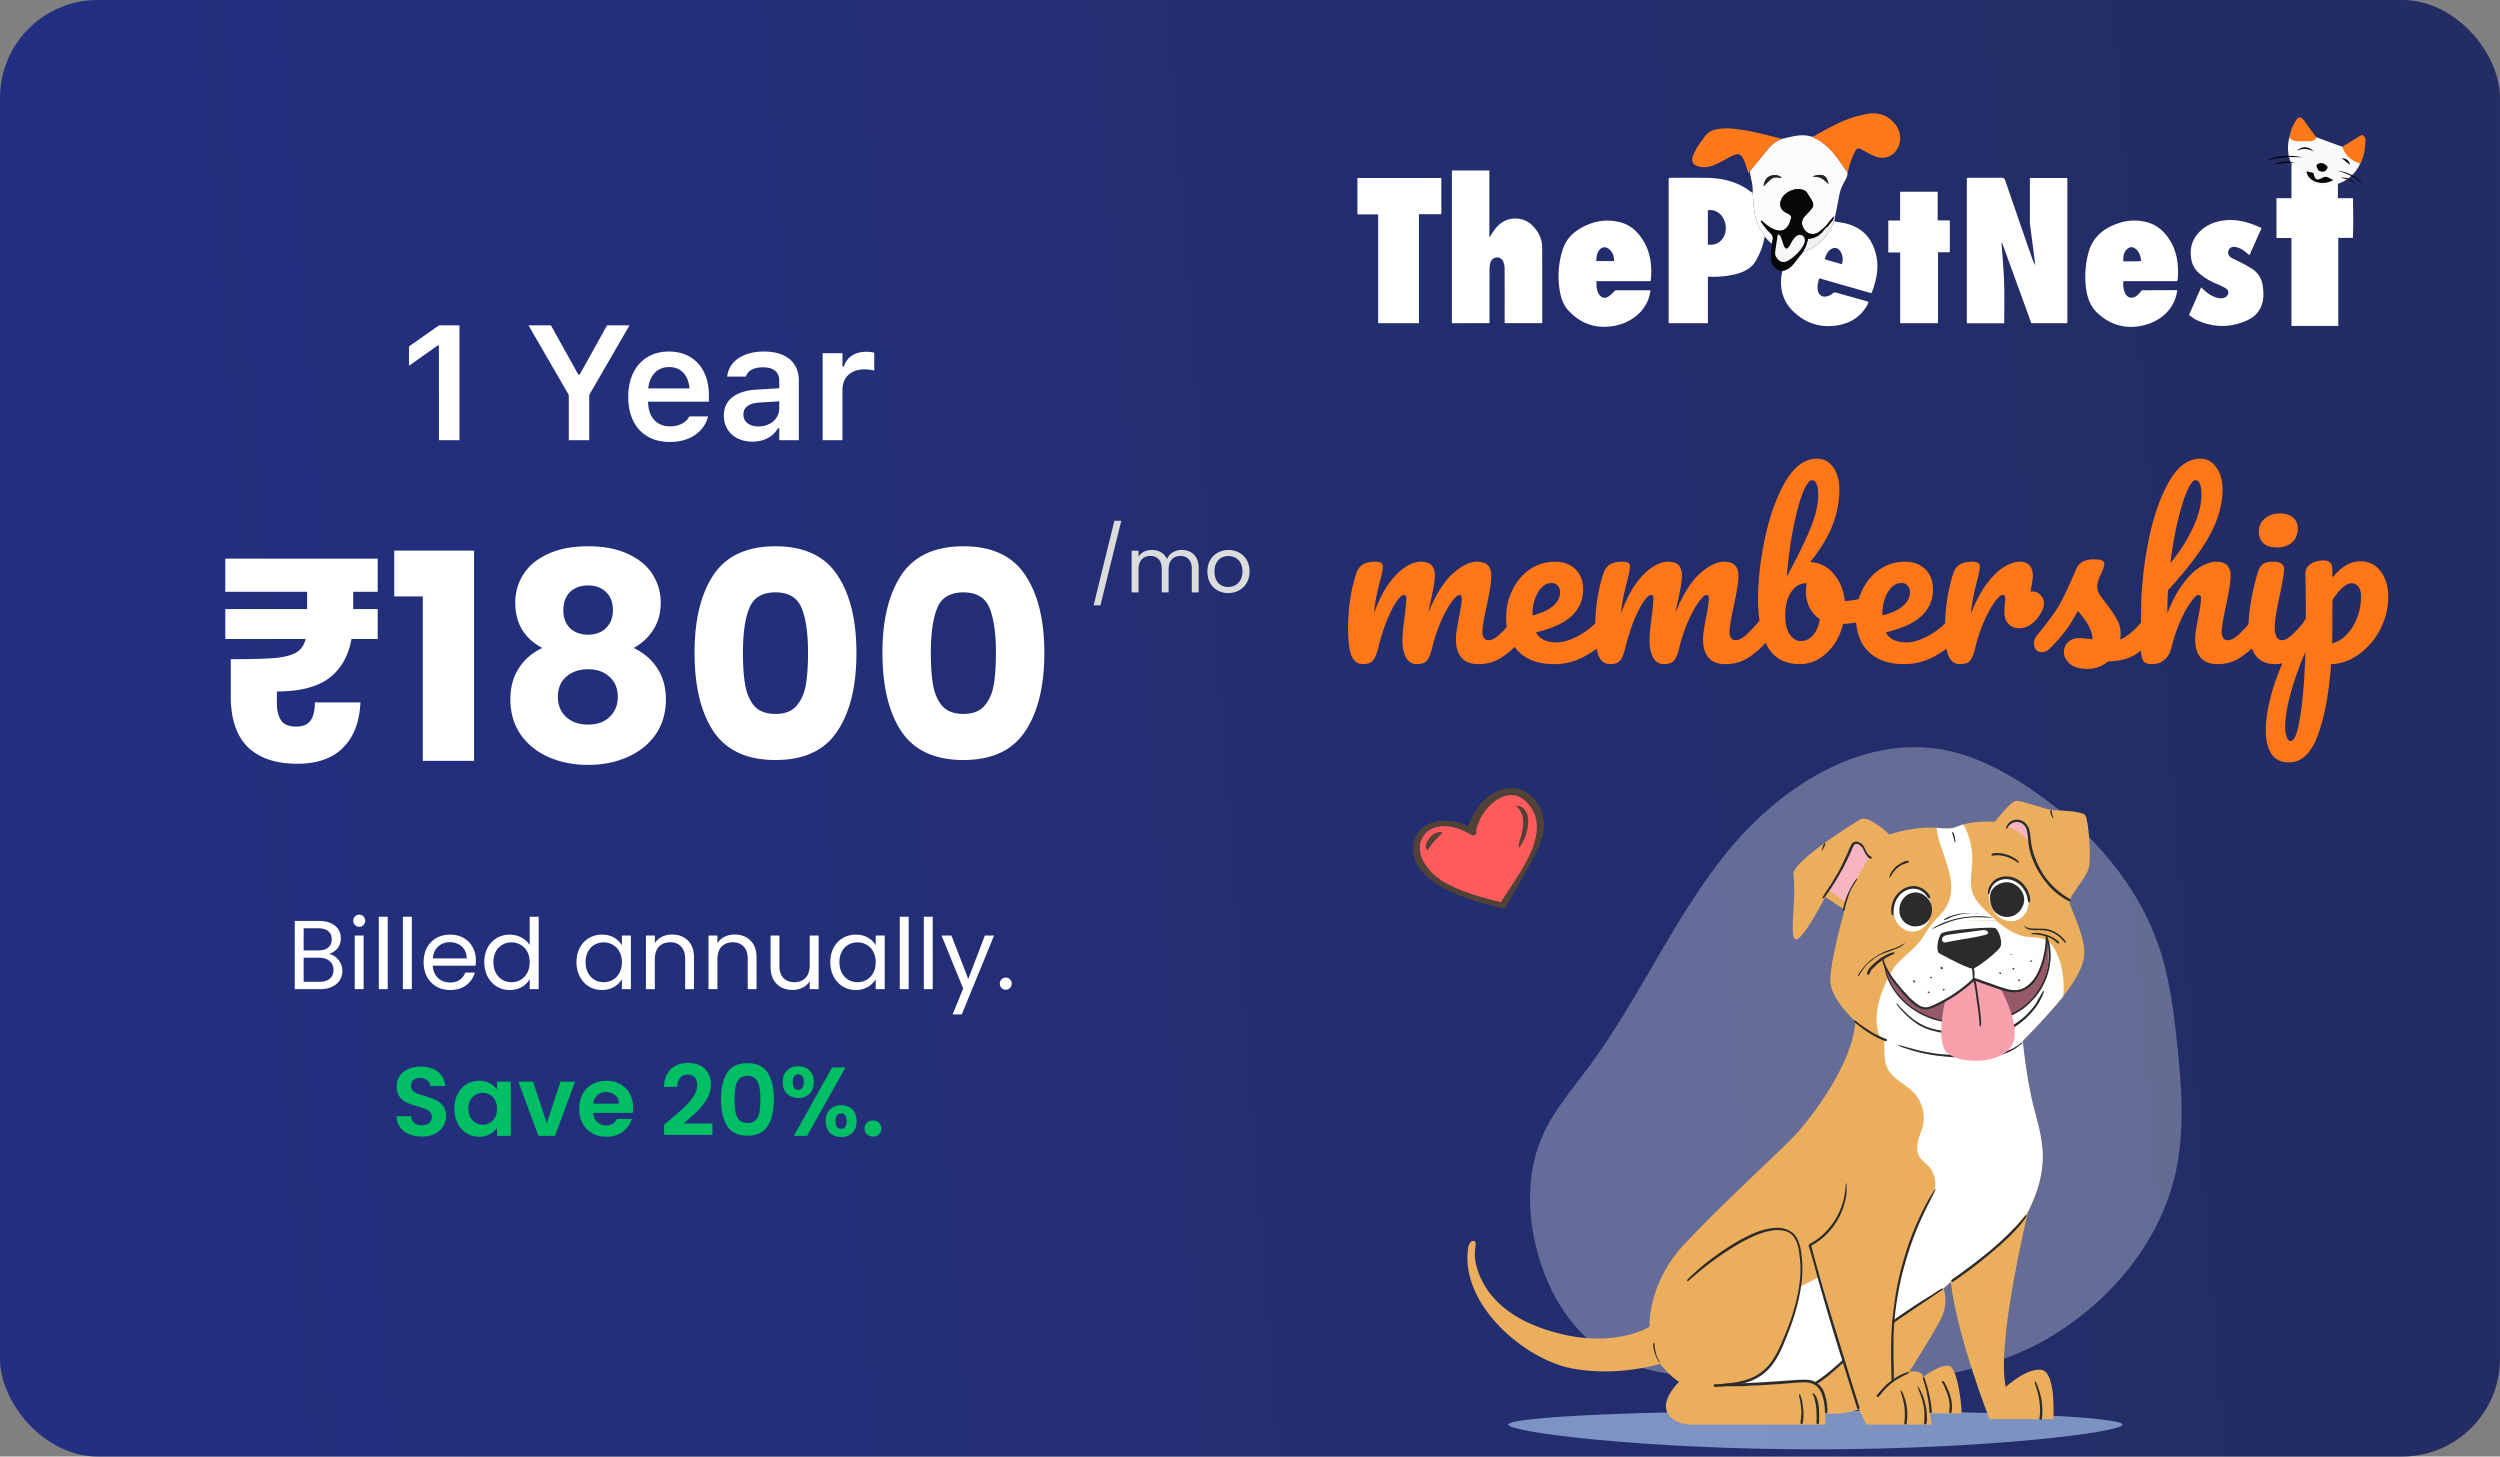 <svg width="460" height="268" viewBox="0 0 460 268" fill="none" xmlns="http://www.w3.org/2000/svg"><rect x="0" y="0" width="460" height="268" fill="#808080" stroke="none"/><rect width="460" height="268" rx="18" fill="url(#a)"/><path d="M250.807 122.2c-1.013 0-1.733-.533-2.16-1.6-.4-1.067-.6-2.773-.6-5.12 0-3.467.493-6.76 1.48-9.88.24-.773.627-1.333 1.16-1.68.56-.373 1.333-.56 2.32-.56.533 0 .907.067 1.12.2.213.133.32.387.32.76 0 .427-.2 1.387-.6 2.88-.267 1.067-.48 2-.64 2.8-.16.773-.293 1.747-.4 2.92.72-2.08 1.573-3.84 2.56-5.28 1.013-1.44 2.04-2.507 3.08-3.2 1.067-.72 2.067-1.08 3-1.08.933 0 1.587.213 1.96.64.4.427.6 1.08.6 1.96 0 .853-.253 2.4-.76 4.64-.213.96-.36 1.68-.44 2.16 1.333-3.28 2.813-5.667 4.44-7.16 1.627-1.493 3.147-2.24 4.56-2.24 1.733 0 2.6.867 2.6 2.6 0 1.04-.293 2.92-.88 5.64-.507 2.32-.76 3.853-.76 4.6 0 1.067.387 1.6 1.16 1.6.533 0 1.16-.32 1.88-.96.747-.667 1.733-1.733 2.96-3.2.32-.373.68-.56 1.08-.56.347 0 .613.16.8.48.213.32.32.76.32 1.32 0 1.067-.253 1.893-.76 2.48-1.147 1.413-2.387 2.573-3.72 3.48-1.307.907-2.8 1.36-4.48 1.36-1.36 0-2.387-.387-3.08-1.16-.693-.8-1.04-1.947-1.04-3.44 0-.747.187-2.08.56-4 .347-1.68.52-2.84.52-3.48 0-.427-.147-.64-.44-.64-.347 0-.84.453-1.48 1.36-.64.88-1.28 2.053-1.92 3.52a28.732 28.732 0 0 0-1.56 4.64c-.293 1.28-.64 2.133-1.04 2.56-.373.427-.987.64-1.84.64-.88 0-1.547-.413-2-1.24-.427-.853-.64-1.88-.64-3.08 0-1.013.133-2.48.4-4.4.213-1.707.32-2.827.32-3.36 0-.427-.147-.64-.44-.64-.4 0-.907.48-1.52 1.44s-1.213 2.187-1.8 3.68a37.658 37.658 0 0 0-1.36 4.4c-.293 1.253-.64 2.107-1.04 2.56-.373.427-.973.64-1.8.64zm44.766-9.12c.346 0 .613.16.799.48.214.32.321.76.321 1.32 0 1.067-.254 1.893-.76 2.48-.987 1.2-2.387 2.307-4.2 3.32a11.491 11.491 0 0 1-5.76 1.52c-2.8 0-4.974-.76-6.52-2.28-1.547-1.52-2.321-3.6-2.321-6.24 0-1.84.387-3.547 1.161-5.12.773-1.6 1.84-2.867 3.2-3.8 1.386-.933 2.946-1.4 4.68-1.4 1.546 0 2.786.467 3.72 1.4.933.907 1.4 2.147 1.4 3.72 0 1.84-.667 3.427-2 4.76-1.307 1.307-3.534 2.347-6.68 3.12.666 1.227 1.933 1.84 3.8 1.84 1.2 0 2.56-.413 4.08-1.24a13.726 13.726 0 0 0 4-3.32c.32-.373.68-.56 1.08-.56zm-10.08-5.8c-.987 0-1.827.573-2.52 1.72-.667 1.147-1 2.533-1 4.16v.08c1.573-.373 2.813-.933 3.72-1.68.906-.747 1.36-1.613 1.36-2.6 0-.507-.147-.907-.44-1.2-.267-.32-.64-.48-1.12-.48zm10.783 14.92c-1.014 0-1.734-.533-2.16-1.6-.4-1.067-.6-2.773-.6-5.12 0-3.467.493-6.76 1.48-9.88.24-.773.626-1.333 1.16-1.68.56-.373 1.333-.56 2.32-.56.533 0 .906.067 1.12.2.213.133.32.387.32.76 0 .427-.2 1.387-.6 2.88-.267 1.067-.48 2-.64 2.8-.16.773-.294 1.747-.4 2.92.72-2.08 1.573-3.84 2.56-5.28 1.013-1.44 2.04-2.507 3.08-3.2 1.066-.72 2.066-1.08 3-1.08.933 0 1.586.213 1.96.64.4.427.6 1.08.6 1.96 0 .853-.254 2.4-.76 4.64-.214.96-.36 1.68-.44 2.16 1.333-3.28 2.813-5.667 4.44-7.16 1.626-1.493 3.146-2.24 4.56-2.24 1.733 0 2.6.867 2.6 2.6 0 1.04-.294 2.92-.88 5.64-.507 2.32-.76 3.853-.76 4.6 0 1.067.386 1.6 1.16 1.6.533 0 1.16-.32 1.88-.96.746-.667 1.733-1.733 2.96-3.2.32-.373.68-.56 1.08-.56.346 0 .613.16.8.48.213.32.32.76.32 1.32 0 1.067-.254 1.893-.76 2.48-1.147 1.413-2.387 2.573-3.72 3.48-1.307.907-2.8 1.36-4.48 1.36-1.36 0-2.387-.387-3.08-1.16-.694-.8-1.04-1.947-1.04-3.44 0-.747.186-2.08.56-4 .346-1.68.52-2.84.52-3.48 0-.427-.147-.64-.44-.64-.347 0-.84.453-1.48 1.36-.64.88-1.28 2.053-1.92 3.52a28.732 28.732 0 0 0-1.56 4.64c-.294 1.28-.64 2.133-1.04 2.56-.374.427-.987.64-1.84.64-.88 0-1.547-.413-2-1.24-.427-.853-.64-1.88-.64-3.08 0-1.013.133-2.48.4-4.4.213-1.707.32-2.827.32-3.36 0-.427-.147-.64-.44-.64-.4 0-.907.48-1.52 1.44-.614.96-1.214 2.187-1.8 3.68a37.468 37.468 0 0 0-1.36 4.4c-.294 1.253-.64 2.107-1.04 2.56-.374.427-.974.64-1.8.64zm48.205-12.48c.347 0 .614.173.8.52.187.347.28.787.28 1.32 0 .667-.093 1.187-.28 1.56-.186.347-.48.587-.88.72-1.6.56-3.36.88-5.28.96-.533 2.213-1.546 4-3.04 5.36-1.466 1.36-3.093 2.04-4.88 2.04-2.693 0-4.653-1.027-5.88-3.08-1.226-2.053-1.84-5.027-1.84-8.92 0-3.44.427-7.173 1.28-11.2.854-4.053 2.094-7.493 3.72-10.32 1.654-2.853 3.614-4.28 5.88-4.28 1.227 0 2.214.533 2.96 1.6.747 1.04 1.12 2.4 1.12 4.08 0 2.187-.413 4.36-1.24 6.52-.826 2.16-2.2 4.427-4.12 6.8 1.787.133 3.24.88 4.36 2.24 1.12 1.333 1.787 2.987 2 4.96 1.254-.08 2.747-.347 4.48-.8.16-.053.347-.08.56-.08zm-11.04-21.36c-.533 0-1.12.8-1.76 2.4-.613 1.573-1.186 3.72-1.72 6.44-.533 2.72-.933 5.693-1.2 8.92 1.76-3.227 3.16-6.067 4.2-8.52 1.067-2.48 1.6-4.68 1.6-6.6 0-.853-.106-1.507-.32-1.96-.186-.453-.453-.68-.8-.68zm-2.08 29.6c.827 0 1.56-.347 2.2-1.04.64-.693 1.067-1.693 1.28-3a5.685 5.685 0 0 1-1.92-2.2 6.693 6.693 0 0 1-.64-2.88c0-.373.054-.88.16-1.52h-.12c-1.093 0-2.013.547-2.76 1.64-.72 1.067-1.08 2.507-1.08 4.32 0 1.52.28 2.68.84 3.48.587.8 1.267 1.2 2.04 1.2zm28.587-4.88c.346 0 .613.16.799.48.214.32.321.76.321 1.32 0 1.067-.254 1.893-.76 2.48-.987 1.2-2.387 2.307-4.2 3.32a11.491 11.491 0 0 1-5.76 1.52c-2.8 0-4.974-.76-6.52-2.28-1.547-1.52-2.321-3.6-2.321-6.24 0-1.84.387-3.547 1.161-5.12.773-1.6 1.84-2.867 3.2-3.8 1.386-.933 2.946-1.4 4.68-1.4 1.546 0 2.786.467 3.72 1.4.933.907 1.4 2.147 1.4 3.72 0 1.84-.667 3.427-2 4.76-1.307 1.307-3.534 2.347-6.68 3.12.666 1.227 1.933 1.84 3.8 1.84 1.2 0 2.56-.413 4.08-1.24a13.726 13.726 0 0 0 4-3.32c.32-.373.68-.56 1.08-.56zm-10.08-5.8c-.987 0-1.827.573-2.52 1.72-.667 1.147-1 2.533-1 4.16v.08c1.573-.373 2.813-.933 3.72-1.68.906-.747 1.36-1.613 1.36-2.6 0-.507-.147-.907-.44-1.2-.267-.32-.64-.48-1.12-.48zm24.103 1.56c.586 0 1.08.213 1.48.64.426.4.64.907.64 1.52 0 .347-.08.72-.24 1.12a6.775 6.775 0 0 1-1.8 2.48c-.774.667-1.627 1-2.56 1a2.619 2.619 0 0 1-1.92-.8c-.507-.533-.76-1.253-.76-2.16 0-.507.026-1.053.08-1.64.053-.427.08-.72.08-.88 0-.213-.054-.373-.16-.48a.38.38 0 0 0-.32-.16c-.374 0-.88.453-1.52 1.36-.64.88-1.28 2.053-1.92 3.52a28.732 28.732 0 0 0-1.56 4.64c-.294 1.28-.627 2.133-1 2.56-.374.427-.987.64-1.84.64-1.014 0-1.734-.533-2.16-1.6-.4-1.067-.6-2.773-.6-5.12 0-3.467.493-6.76 1.48-9.88.24-.773.626-1.333 1.16-1.68.56-.373 1.333-.56 2.32-.56.533 0 .906.067 1.12.2.213.133.32.387.32.76 0 .427-.2 1.387-.6 2.88-.267 1.067-.48 2-.64 2.8-.16.8-.294 1.787-.4 2.96.88-2.293 1.866-4.16 2.96-5.6 1.093-1.44 2.16-2.467 3.2-3.08s1.986-.92 2.84-.92c.773 0 1.36.227 1.76.68.426.427.64 1.067.64 1.92 0 .507-.147 1.467-.44 2.88h.36zm10.069 14.24c-1.387 0-2.454-.32-3.2-.96-.72-.64-1.08-1.36-1.08-2.16 0-.693.253-1.293.76-1.8.506-.507 1.253-.76 2.24-.76.346 0 .746.04 1.2.12l1.08.12a4.945 4.945 0 0 0-.48-1.96 8.531 8.531 0 0 0-1.04-1.76 21.952 21.952 0 0 0-1.2-1.52c-.827 1.573-1.654 2.88-2.48 3.92-.8 1.04-1.68 2.027-2.64 2.96-.48.48-.987.72-1.52.72-.427 0-.774-.147-1.04-.44-.267-.32-.4-.707-.4-1.16 0-.533.186-1.027.56-1.48l.52-.64c1.466-1.813 2.573-3.307 3.32-4.48.453-.773.986-1.8 1.6-3.08a115.8 115.8 0 0 0 1.8-4.04c.506-1.173 1.56-1.76 3.16-1.76.746 0 1.266.067 1.56.2.293.133.44.347.44.64 0 .16-.054.413-.16.76a5.854 5.854 0 0 1-.44 1.04c-.48.96-.72 1.773-.72 2.44 0 .4.133.84.4 1.32.293.48.733 1.08 1.32 1.8.853 1.12 1.493 2.08 1.92 2.88.453.773.68 1.627.68 2.56 0 .267-.027.64-.08 1.12 1.306-.507 2.84-1.853 4.6-4.04.32-.373.68-.56 1.08-.56.346 0 .613.16.8.48.213.32.32.76.32 1.32 0 1.013-.254 1.84-.76 2.48-1.334 1.653-2.614 2.787-3.84 3.4-1.2.587-2.694.907-4.48.96-1.067.907-2.334 1.36-3.8 1.36zm31.83-10c.347 0 .613.16.8.48.213.32.32.76.32 1.32 0 1.067-.253 1.893-.76 2.48-1.227 1.413-2.493 2.573-3.8 3.48-1.28.907-2.747 1.36-4.4 1.36-1.36 0-2.387-.387-3.08-1.16-.693-.8-1.04-1.947-1.04-3.44 0-.747.187-2.08.56-4 .347-1.68.52-2.84.52-3.48 0-.427-.147-.64-.44-.64-.347 0-.84.453-1.48 1.36-.64.88-1.28 2.053-1.92 3.52a28.732 28.732 0 0 0-1.56 4.64c-.507 2.133-1.76 3.2-3.76 3.2-.8 0-1.333-.28-1.6-.84-.24-.587-.36-1.627-.36-3.12 0-.853.013-1.533.04-2.04l.04-3.2c0-4.107.413-8.387 1.24-12.84.853-4.453 2.093-8.187 3.72-11.2 1.653-3.04 3.627-4.56 5.92-4.56 1.227 0 2.213.533 2.96 1.6.773 1.04 1.16 2.4 1.16 4.08 0 2.693-.787 5.493-2.36 8.4-1.573 2.88-4.133 6.253-7.68 10.12a74.334 74.334 0 0 0-.12 4.28c.88-2.267 1.853-4.107 2.92-5.52 1.093-1.44 2.16-2.467 3.2-3.08 1.067-.613 2.04-.92 2.92-.92 1.733 0 2.6.867 2.6 2.6 0 1.04-.293 2.92-.88 5.64-.507 2.32-.76 3.853-.76 4.6 0 1.067.387 1.6 1.16 1.6.533 0 1.16-.32 1.88-.96.747-.667 1.733-1.733 2.96-3.2.32-.373.68-.56 1.08-.56zm-11.88-24.72c-.48 0-1.013.693-1.6 2.08-.587 1.36-1.16 3.213-1.72 5.56-.533 2.32-.973 4.853-1.32 7.6a28.107 28.107 0 0 0 4.08-6.36c1.093-2.293 1.64-4.373 1.64-6.24 0-.853-.093-1.507-.28-1.96-.187-.453-.453-.68-.8-.68zm14.998 12.36c-1.12 0-1.96-.253-2.52-.76-.56-.533-.84-1.267-.84-2.2 0-.933.36-1.707 1.08-2.32.747-.64 1.667-.96 2.76-.96.987 0 1.787.24 2.4.72s.92 1.16.92 2.04c0 1.067-.347 1.92-1.04 2.56-.693.613-1.613.92-2.76.92zm-.32 21.48c-1.733 0-3-.613-3.8-1.84-.773-1.227-1.16-2.853-1.16-4.88 0-1.2.147-2.733.44-4.6.32-1.893.72-3.653 1.2-5.28.24-.853.56-1.44.96-1.76.4-.32 1.04-.48 1.92-.48 1.36 0 2.04.453 2.04 1.36 0 .667-.253 2.213-.76 4.64-.64 2.933-.96 4.92-.96 5.96 0 .8.107 1.413.32 1.84.213.427.573.64 1.08.64.48 0 1.08-.333 1.8-1s1.68-1.72 2.88-3.16c.32-.373.68-.56 1.08-.56.347 0 .613.16.8.48.213.32.32.76.32 1.32 0 1.067-.253 1.893-.76 2.48-2.64 3.227-5.107 4.84-7.4 4.84zm20.764-12.4a12.8 12.8 0 0 1-1.48 6c-.96 1.867-2.253 3.387-3.88 4.56-1.6 1.173-3.32 1.787-5.16 1.84-.347 5.147-1.133 9.44-2.36 12.88-1.227 3.467-3.027 5.2-5.4 5.2-1.44 0-2.507-.52-3.2-1.56-.693-1.04-1.04-2.48-1.04-4.32 0-2.613.6-5.667 1.8-9.16 1.2-3.467 3.053-7.293 5.56-11.48 0-3.893-.027-6.6-.08-8.12-.027-.773.28-1.387.92-1.84.64-.453 1.44-.68 2.4-.68.56 0 .96.12 1.2.36.267.213.413.653.44 1.32 0 .667.013 1.16.04 1.48.853-1.067 1.693-1.827 2.52-2.28a5.176 5.176 0 0 1 2.64-.72c1.493 0 2.707.6 3.64 1.8.96 1.2 1.44 2.773 1.44 4.72zm-10.32 8.56c.96-.213 1.84-.733 2.64-1.56.827-.853 1.48-1.893 1.96-3.12.48-1.253.72-2.56.72-3.92 0-.8-.16-1.4-.48-1.8a1.52 1.52 0 0 0-1.28-.64c-.96 0-2.12 1.013-3.48 3.04a243.85 243.85 0 0 0-.04 5.16 75.41 75.41 0 0 1-.04 2.84zm-7.64 18c.72 0 1.32-1.573 1.8-4.72.48-3.12.787-7.013.92-11.68-1.147 2.667-2.053 5.213-2.72 7.64-.667 2.427-1 4.467-1 6.12 0 .853.107 1.507.32 1.96.187.453.413.68.68.68z" fill="#FF7717"/><path d="M80.762 81h3.779V59.862h-3.765l-5.522 3.882v3.56l5.259-3.721h.249V81zm23.891 0h3.765v-8.335l7.412-12.803h-4.131l-5.039 9.068h-.249l-5.039-9.068h-4.13l7.411 12.803V81zm18.589.322c4.351 0 6.489-2.505 7.002-4.57l.044-.132h-3.472l-.044.103c-.351.732-1.479 1.728-3.457 1.728-2.475 0-4.028-1.67-4.072-4.54h11.192v-1.202c0-4.834-2.813-8.027-7.369-8.027-4.555 0-7.47 3.296-7.47 8.335v.014c0 5.098 2.885 8.291 7.646 8.291zm-.132-13.784c2.036 0 3.516 1.304 3.765 3.926h-7.603c.279-2.549 1.802-3.926 3.838-3.926zm15.337 13.726c2.11 0 3.809-.908 4.688-2.461h.249V81h3.603V70.058c0-3.384-2.314-5.376-6.43-5.376-3.809 0-6.387 1.787-6.739 4.482l-.014.132h3.442l.015-.059c.366-1.054 1.45-1.655 3.12-1.655 1.963 0 3.003.879 3.003 2.476v1.377l-4.116.249c-3.897.234-6.08 1.904-6.08 4.76v.03c0 2.915 2.212 4.79 5.259 4.79zm-1.655-4.966v-.03c0-1.318.952-2.065 2.988-2.197l3.604-.234v1.289c0 1.904-1.626 3.34-3.823 3.34-1.612 0-2.769-.806-2.769-2.168zM151.367 81h3.648v-9.302c0-2.285 1.596-3.735 4.028-3.735.63 0 1.23.088 1.816.205v-3.267c-.351-.102-.922-.175-1.479-.175-2.109 0-3.574 1.01-4.116 2.724h-.249v-2.46h-3.648V81zM60.516 175.538c.456.072.87.258 1.242.558.384.3.684.672.9 1.116.228.444.342.918.342 1.422 0 .636-.162 1.212-.486 1.728-.324.504-.798.906-1.422 1.206-.612.288-1.338.432-2.178.432h-4.68v-12.546h4.5c.852 0 1.578.144 2.178.432.6.276 1.05.654 1.35 1.134.3.48.45 1.02.45 1.62 0 .744-.204 1.362-.612 1.854-.396.48-.924.828-1.584 1.044zm-4.644-.666h2.754c.768 0 1.362-.18 1.782-.54.42-.36.63-.858.63-1.494s-.21-1.134-.63-1.494c-.42-.36-1.026-.54-1.818-.54h-2.718v4.068zm2.898 5.778c.816 0 1.452-.192 1.908-.576.456-.384.684-.918.684-1.602 0-.696-.24-1.242-.72-1.638-.48-.408-1.122-.612-1.926-.612h-2.844v4.428h2.898zm7.349-10.116c-.312 0-.576-.108-.792-.324a1.077 1.077 0 0 1-.324-.792c0-.312.108-.576.324-.792.216-.216.48-.324.792-.324.3 0 .552.108.756.324.216.216.324.48.324.792 0 .312-.108.576-.324.792a.998.998 0 0 1-.756.324zm.792 1.602V182h-1.638v-9.864h1.638zm4.43-3.456V182h-1.639v-13.32h1.638zm4.43 0V182h-1.639v-13.32h1.638zm11.79 8.01c0 .312-.017.642-.053.99h-7.884c.06.972.39 1.734.99 2.286.612.54 1.35.81 2.214.81.708 0 1.296-.162 1.764-.486.48-.336.816-.78 1.008-1.332h1.764a4.284 4.284 0 0 1-1.584 2.322c-.792.588-1.776.882-2.952.882-.936 0-1.776-.21-2.52-.63a4.492 4.492 0 0 1-1.728-1.782c-.42-.78-.63-1.68-.63-2.7 0-1.02.204-1.914.612-2.682a4.254 4.254 0 0 1 1.71-1.764c.744-.42 1.596-.63 2.556-.63.936 0 1.764.204 2.484.612.72.408 1.272.972 1.656 1.692.396.708.594 1.512.594 2.412zm-1.691-.342c0-.624-.138-1.158-.414-1.602a2.605 2.605 0 0 0-1.134-1.026c-.468-.24-.99-.36-1.566-.36-.828 0-1.536.264-2.124.792-.576.528-.906 1.26-.99 2.196h6.228zm3.242.684c0-1.008.204-1.89.612-2.646a4.446 4.446 0 0 1 1.674-1.782c.72-.42 1.524-.63 2.412-.63.768 0 1.482.18 2.142.54.66.348 1.164.81 1.512 1.386v-5.22h1.656V182h-1.656v-1.854c-.324.588-.804 1.074-1.44 1.458-.636.372-1.38.558-2.232.558a4.564 4.564 0 0 1-2.394-.648c-.708-.432-1.266-1.038-1.674-1.818-.408-.78-.612-1.668-.612-2.664zm8.352.018c0-.744-.15-1.392-.45-1.944a3.098 3.098 0 0 0-1.224-1.26 3.211 3.211 0 0 0-1.674-.45c-.612 0-1.17.144-1.674.432a3.134 3.134 0 0 0-1.206 1.26c-.3.552-.45 1.2-.45 1.944 0 .756.15 1.416.45 1.98.3.552.702.978 1.206 1.278a3.314 3.314 0 0 0 1.674.432c.612 0 1.17-.144 1.674-.432.516-.3.924-.726 1.224-1.278.3-.564.45-1.218.45-1.962zm8.611-.018c0-1.008.204-1.89.612-2.646a4.446 4.446 0 0 1 1.674-1.782c.72-.42 1.518-.63 2.394-.63.864 0 1.614.186 2.25.558.636.372 1.11.84 1.422 1.404v-1.8h1.656V182h-1.656v-1.836c-.324.576-.81 1.056-1.458 1.44-.636.372-1.38.558-2.232.558-.876 0-1.668-.216-2.376-.648-.708-.432-1.266-1.038-1.674-1.818-.408-.78-.612-1.668-.612-2.664zm8.352.018c0-.744-.15-1.392-.45-1.944a3.098 3.098 0 0 0-1.224-1.26 3.211 3.211 0 0 0-1.674-.45c-.612 0-1.17.144-1.674.432a3.134 3.134 0 0 0-1.206 1.26c-.3.552-.45 1.2-.45 1.944 0 .756.15 1.416.45 1.98.3.552.702.978 1.206 1.278a3.314 3.314 0 0 0 1.674.432c.612 0 1.17-.144 1.674-.432.516-.3.924-.726 1.224-1.278.3-.564.45-1.218.45-1.962zm9.23-5.094c1.2 0 2.172.366 2.916 1.098.744.72 1.116 1.764 1.116 3.132V182h-1.62v-5.58c0-.984-.246-1.734-.738-2.25-.492-.528-1.164-.792-2.016-.792-.864 0-1.554.27-2.07.81-.504.54-.756 1.326-.756 2.358V182h-1.638v-9.864h1.638v1.404a3.266 3.266 0 0 1 1.314-1.17 4.16 4.16 0 0 1 1.854-.414zm11.514 0c1.2 0 2.172.366 2.916 1.098.744.72 1.116 1.764 1.116 3.132V182h-1.62v-5.58c0-.984-.246-1.734-.738-2.25-.492-.528-1.164-.792-2.016-.792-.864 0-1.554.27-2.07.81-.504.54-.756 1.326-.756 2.358V182h-1.638v-9.864h1.638v1.404a3.266 3.266 0 0 1 1.314-1.17 4.16 4.16 0 0 1 1.854-.414zm15.455.18V182h-1.638v-1.458c-.312.504-.75.9-1.314 1.188a4.047 4.047 0 0 1-1.836.414c-.768 0-1.458-.156-2.07-.468a3.582 3.582 0 0 1-1.458-1.44c-.348-.636-.522-1.41-.522-2.322v-5.778h1.62v5.562c0 .972.246 1.722.738 2.25.492.516 1.164.774 2.016.774.876 0 1.566-.27 2.07-.81.504-.54.756-1.326.756-2.358v-5.418h1.638zm2.154 4.896c0-1.008.204-1.89.612-2.646a4.446 4.446 0 0 1 1.674-1.782c.72-.42 1.518-.63 2.394-.63.864 0 1.614.186 2.25.558.636.372 1.11.84 1.422 1.404v-1.8h1.656V182h-1.656v-1.836c-.324.576-.81 1.056-1.458 1.44-.636.372-1.38.558-2.232.558-.876 0-1.668-.216-2.376-.648-.708-.432-1.266-1.038-1.674-1.818-.408-.78-.612-1.668-.612-2.664zm8.352.018c0-.744-.15-1.392-.45-1.944a3.098 3.098 0 0 0-1.224-1.26 3.211 3.211 0 0 0-1.674-.45c-.612 0-1.17.144-1.674.432a3.134 3.134 0 0 0-1.206 1.26c-.3.552-.45 1.2-.45 1.944 0 .756.15 1.416.45 1.98.3.552.702.978 1.206 1.278a3.314 3.314 0 0 0 1.674.432c.612 0 1.17-.144 1.674-.432.516-.3.924-.726 1.224-1.278.3-.564.45-1.218.45-1.962zm6.062-8.37V182h-1.638v-13.32h1.638zm4.43 0V182h-1.638v-13.32h1.638zm11.287 3.456l-5.94 14.508h-1.692l1.944-4.752-3.978-9.756h1.818l3.096 7.992 3.06-7.992h1.692zm2.169 9.972c-.312 0-.576-.108-.792-.324a1.077 1.077 0 0 1-.324-.792c0-.312.108-.576.324-.792.216-.216.48-.324.792-.324.3 0 .552.108.756.324.216.216.324.48.324.792 0 .312-.108.576-.324.792a.998.998 0 0 1-.756.324z" fill="#fff"/><path d="M77.623 209.126c-.876 0-1.668-.15-2.376-.45-.696-.3-1.248-.732-1.656-1.296-.408-.564-.618-1.23-.63-1.998h2.7c.036.516.216.924.54 1.224.336.3.792.45 1.368.45.588 0 1.05-.138 1.386-.414.336-.288.504-.66.504-1.116 0-.372-.114-.678-.342-.918a2.29 2.29 0 0 0-.864-.558 11.83 11.83 0 0 0-1.404-.468c-.816-.24-1.482-.474-1.998-.702a3.703 3.703 0 0 1-1.314-1.062c-.36-.48-.54-1.116-.54-1.908 0-.744.186-1.392.558-1.944.372-.552.894-.972 1.566-1.26.672-.3 1.44-.45 2.304-.45 1.296 0 2.346.318 3.15.954.816.624 1.266 1.5 1.35 2.628h-2.772a1.402 1.402 0 0 0-.558-1.062c-.336-.288-.786-.432-1.35-.432-.492 0-.888.126-1.188.378-.288.252-.432.618-.432 1.098 0 .336.108.618.324.846.228.216.504.396.828.54.336.132.804.288 1.404.468.816.24 1.482.48 1.998.72s.96.6 1.332 1.08c.372.48.558 1.11.558 1.89 0 .672-.174 1.296-.522 1.872-.348.576-.858 1.038-1.53 1.386-.672.336-1.47.504-2.394.504zm5.983-5.148c0-1.008.198-1.902.594-2.682.408-.78.954-1.38 1.638-1.8.696-.42 1.47-.63 2.322-.63.744 0 1.392.15 1.944.45.564.3 1.014.678 1.35 1.134v-1.422h2.538V209h-2.538v-1.458c-.324.468-.774.858-1.35 1.17-.564.3-1.218.45-1.962.45-.84 0-1.608-.216-2.304-.648-.684-.432-1.23-1.038-1.638-1.818-.396-.792-.594-1.698-.594-2.718zm7.848.036c0-.612-.12-1.134-.36-1.566a2.463 2.463 0 0 0-.972-1.008 2.548 2.548 0 0 0-1.314-.36c-.468 0-.9.114-1.296.342-.396.228-.72.564-.972 1.008-.24.432-.36.948-.36 1.548 0 .6.12 1.128.36 1.584.252.444.576.786.972 1.026.408.24.84.36 1.296.36a2.65 2.65 0 0 0 1.314-.342c.408-.24.732-.576.972-1.008.24-.444.36-.972.36-1.584zm9.157 2.664l2.52-7.65h2.682l-3.69 9.972h-3.06l-3.672-9.972h2.7l2.52 7.65zm15.887-2.88c0 .36-.024.684-.072.972h-7.29c.06.72.312 1.284.756 1.692.444.408.99.612 1.638.612.936 0 1.602-.402 1.998-1.206h2.718a4.588 4.588 0 0 1-1.656 2.376c-.816.612-1.818.918-3.006.918-.96 0-1.824-.21-2.592-.63a4.637 4.637 0 0 1-1.782-1.818c-.42-.78-.63-1.68-.63-2.7 0-1.032.21-1.938.63-2.718a4.396 4.396 0 0 1 1.764-1.8c.756-.42 1.626-.63 2.61-.63.948 0 1.794.204 2.538.612.756.408 1.338.99 1.746 1.746.42.744.63 1.602.63 2.574zm-2.61-.72c-.012-.648-.246-1.164-.702-1.548-.456-.396-1.014-.594-1.674-.594-.624 0-1.152.192-1.584.576-.42.372-.678.894-.774 1.566h4.734zm9.243 3.078a70.06 70.06 0 0 0 2.754-2.394 11.395 11.395 0 0 0 1.71-2.016c.456-.696.684-1.38.684-2.052 0-.612-.144-1.092-.432-1.44-.288-.348-.732-.522-1.332-.522-.6 0-1.062.204-1.386.612-.324.396-.492.942-.504 1.638h-2.448c.048-1.44.474-2.532 1.278-3.276.816-.744 1.848-1.116 3.096-1.116 1.368 0 2.418.366 3.15 1.098.732.72 1.098 1.674 1.098 2.862 0 .936-.252 1.83-.756 2.682a10.833 10.833 0 0 1-1.728 2.232 57.018 57.018 0 0 1-2.538 2.268h5.31v2.088h-8.892v-1.872l.936-.792zm9.544-3.888c0-2.076.372-3.702 1.116-4.878.756-1.176 2.004-1.764 3.744-1.764 1.74 0 2.982.588 3.726 1.764.756 1.176 1.134 2.802 1.134 4.878 0 2.088-.378 3.726-1.134 4.914-.744 1.188-1.986 1.782-3.726 1.782s-2.988-.594-3.744-1.782c-.744-1.188-1.116-2.826-1.116-4.914zm7.236 0c0-.888-.06-1.632-.18-2.232-.108-.612-.336-1.11-.684-1.494-.336-.384-.84-.576-1.512-.576s-1.182.192-1.53.576c-.336.384-.564.882-.684 1.494-.108.6-.162 1.344-.162 2.232 0 .912.054 1.68.162 2.304.108.612.336 1.11.684 1.494.348.372.858.558 1.53.558s1.182-.186 1.53-.558c.348-.384.576-.882.684-1.494.108-.624.162-1.392.162-2.304zm4.112-3.168c0-.912.264-1.626.792-2.142.54-.516 1.23-.774 2.07-.774.84 0 1.524.258 2.052.774.54.516.81 1.23.81 2.142 0 .924-.27 1.644-.81 2.16-.528.516-1.212.774-2.052.774-.84 0-1.53-.258-2.07-.774-.528-.516-.792-1.236-.792-2.16zm11.556-2.7l-7.074 12.6h-2.448l7.056-12.6h2.466zm-8.712 1.296c-.66 0-.99.468-.99 1.404 0 .948.33 1.422.99 1.422.324 0 .576-.114.756-.342.18-.24.27-.6.27-1.08 0-.936-.342-1.404-1.026-1.404zm5.058 8.586c0-.924.264-1.638.792-2.142.54-.516 1.23-.774 2.07-.774.84 0 1.518.258 2.034.774.528.504.792 1.218.792 2.142 0 .924-.264 1.644-.792 2.16-.516.516-1.194.774-2.034.774-.852 0-1.542-.258-2.07-.774-.528-.516-.792-1.236-.792-2.16zm2.844-1.404c-.684 0-1.026.468-1.026 1.404 0 .948.342 1.422 1.026 1.422.672 0 1.008-.474 1.008-1.422 0-.936-.336-1.404-1.008-1.404zm5.87 4.248c-.456 0-.834-.138-1.134-.414a1.444 1.444 0 0 1-.432-1.062c0-.42.144-.768.432-1.044.3-.288.678-.432 1.134-.432.444 0 .81.144 1.098.432.288.276.432.624.432 1.044 0 .42-.144.774-.432 1.062-.288.276-.654.414-1.098.414z" fill="#00BE63"/><path d="M64.987 108.889v3.18h4.505v5.512h-4.823c-.565 3.145-1.943 5.547-4.134 7.208-2.19 1.625-5.388 2.438-9.593 2.438v2.12c0 1.378.265 2.456.795 3.233.53.742 1.449 1.113 2.756 1.113 1.237 0 2.12-.371 2.65-1.113.53-.742.795-1.855.795-3.339h8.374c-.141 3.569-1.201 6.342-3.18 8.321-1.943 1.979-4.752 2.968-8.427 2.968-3.957 0-6.996-1.025-9.116-3.074-2.085-2.085-3.127-5.194-3.127-9.328v-6.837c3.675 0 6.378-.071 8.109-.212 1.767-.177 3.074-.512 3.922-1.007.883-.53 1.466-1.36 1.749-2.491H41.455v-5.512h15.052v-3.18H41.455v-6.095h28.037v6.095h-4.505zm7.56.848v-8.427H87.23V140h-9.434v-30.263h-5.247zm27.242 9.487c-3.322-1.767-4.983-4.54-4.983-8.321 0-1.908.495-3.639 1.484-5.194.99-1.59 2.491-2.844 4.505-3.763 2.014-.954 4.488-1.431 7.42-1.431 2.933 0 5.389.477 7.367 1.431 2.014.919 3.516 2.173 4.505 3.763.99 1.555 1.484 3.286 1.484 5.194s-.459 3.569-1.378 4.982c-.883 1.413-2.084 2.526-3.604 3.339 1.908.919 3.375 2.191 4.399 3.816 1.025 1.59 1.537 3.463 1.537 5.618 0 2.509-.636 4.682-1.908 6.519-1.272 1.802-3.003 3.18-5.194 4.134-2.155.954-4.558 1.431-7.208 1.431-2.65 0-5.07-.477-7.261-1.431-2.155-.954-3.868-2.332-5.14-4.134-1.272-1.837-1.908-4.01-1.908-6.519 0-2.191.512-4.081 1.536-5.671 1.025-1.625 2.474-2.88 4.347-3.763zm12.984-6.943c0-1.449-.424-2.562-1.272-3.339-.812-.813-1.908-1.219-3.286-1.219-1.378 0-2.491.406-3.339 1.219-.812.813-1.219 1.943-1.219 3.392 0 1.378.424 2.473 1.272 3.286.848.777 1.944 1.166 3.286 1.166 1.343 0 2.438-.406 3.286-1.219.848-.813 1.272-1.908 1.272-3.286zm-4.558 10.865c-1.66 0-3.003.459-4.028 1.378-1.024.883-1.537 2.12-1.537 3.71 0 1.484.495 2.703 1.484 3.657 1.025.954 2.385 1.431 4.081 1.431 1.696 0 3.021-.477 3.975-1.431.99-.954 1.484-2.173 1.484-3.657 0-1.555-.512-2.791-1.537-3.71-.989-.919-2.296-1.378-3.922-1.378zm19.581-3.021c0-6.077 1.166-10.865 3.498-14.363 2.367-3.498 6.165-5.247 11.395-5.247 5.229 0 9.01 1.749 11.342 5.247 2.367 3.498 3.551 8.286 3.551 14.363 0 6.148-1.184 10.971-3.551 14.469-2.332 3.498-6.113 5.247-11.342 5.247-5.23 0-9.028-1.749-11.395-5.247-2.332-3.498-3.498-8.321-3.498-14.469zm20.882 0c0-3.569-.389-6.307-1.166-8.215-.778-1.943-2.385-2.915-4.823-2.915-2.438 0-4.046.972-4.823 2.915-.778 1.908-1.166 4.646-1.166 8.215 0 2.403.141 4.399.424 5.989.282 1.555.848 2.827 1.696 3.816.883.954 2.173 1.431 3.869 1.431 1.696 0 2.968-.477 3.816-1.431.883-.989 1.466-2.261 1.749-3.816.282-1.59.424-3.586.424-5.989zm13.692 0c0-6.077 1.166-10.865 3.498-14.363 2.367-3.498 6.166-5.247 11.395-5.247 5.229 0 9.01 1.749 11.342 5.247 2.367 3.498 3.551 8.286 3.551 14.363 0 6.148-1.184 10.971-3.551 14.469-2.332 3.498-6.113 5.247-11.342 5.247s-9.028-1.749-11.395-5.247c-2.332-3.498-3.498-8.321-3.498-14.469zm20.882 0c0-3.569-.389-6.307-1.166-8.215-.777-1.943-2.385-2.915-4.823-2.915-2.438 0-4.046.972-4.823 2.915-.777 1.908-1.166 4.646-1.166 8.215 0 2.403.141 4.399.424 5.989.283 1.555.848 2.827 1.696 3.816.883.954 2.173 1.431 3.869 1.431 1.696 0 2.968-.477 3.816-1.431.883-.989 1.466-2.261 1.749-3.816.283-1.59.424-3.586.424-5.989zM368.284 44.673c.163 2.46.391 4.918.473 7.38.083 2.463.018 4.927.018 7.425h-6.877V32.758c.157-.015.319-.045.48-.045 1.954 0 3.908.008 5.867-.01.401 0 .585.118.72.512 1.582 4.624 3.176 9.244 4.784 13.86.195.606.445 1.193.748 1.753-.097-.768-.189-1.536-.289-2.304-.231-1.77-.466-3.54-.695-5.31a5.063 5.063 0 0 1-.016-.64v-7.817h6.898v26.716h-6.632l-5.388-14.829-.091.028zM267.152 59.465V31.371h6.887v12.18l.105.032c.221-.35.427-.711.663-1.052.972-1.408 2.252-2.322 4.018-2.32 1.905 0 3.222 1.043 4.18 2.596a5.27 5.27 0 0 1 .748 2.739c.023 2.086.019 4.172.02 6.259v7.653h-6.916v-.698c0-3.13.009-6.259-.012-9.389a3.396 3.396 0 0 0-.247-1.23 1.22 1.22 0 0 0-1.276-.768 1.28 1.28 0 0 0-1.089.951 4.33 4.33 0 0 0-.158 1.192c-.011 3.066-.006 6.131-.006 9.198v.744l-6.917.007zM324.718 43.524c-.177.699-.303 1.416-.547 2.09a16.275 16.275 0 0 1-.995 2.202c-.808 1.496-2.187 2.206-3.754 2.613a16.53 16.53 0 0 1-3.842.493c-.421.01-.844 0-1.331 0v8.55h-7.218V32.772c.157-.03.315-.049.475-.059 2.229 0 4.463-.03 6.688.017 2.183.044 4.307.444 6.263 1.467.709.37 1.353.865 2.027 1.304.088 1.017.148 2.035.269 3.048.19 1.583.651 3.072 1.637 4.364.126.194.235.398.328.61zm-10.475 1.473c1.234.183 2.272-.305 2.857-1.306.709-1.213.57-2.874-.336-4.01-.632-.79-1.716-1.21-2.521-.957v6.273zM253.583 59.472V39.455h-3.817v-6.703h15.439v6.656h-4.118v20.064h-7.504zM303.72 51.728h-9.98c.012.94 0 1.823.593 2.57.389.493.917.64 1.476.347.397-.212.736-.55 1.058-.875.166-.165.263-.363.546-.361 2.078.007 4.155 0 6.288 0-.237 1.545-.813 2.901-1.889 4.019-1.293 1.347-2.89 2.16-4.696 2.507-3.349.652-6.21-.306-8.527-2.804-.872-.94-1.316-2.125-1.547-3.378a15.977 15.977 0 0 1 .451-7.689 6.626 6.626 0 0 1 2.658-3.634c2.358-1.6 4.925-2.222 7.73-1.592 2.107.471 3.546 1.825 4.602 3.643 1.129 1.942 1.432 4.064 1.33 6.272-.01.293-.053.586-.093.975zm-6.747-3.686a2.593 2.593 0 0 0-.863-2.176c-.66-.566-1.42-.475-1.906.256-.376.564-.482 1.204-.485 1.92h3.254zM400.572 51.734h-9.853a3.866 3.866 0 0 0 .27 2.148c.408.943 1.317 1.17 2.146.555.272-.203.508-.45.7-.73a.61.61 0 0 1 .573-.3c1.974 0 3.953-.014 5.923-.022.099.008.197.023.294.044-.22 1.365-.699 2.592-1.574 3.641-1.306 1.568-3.025 2.454-4.981 2.865-3.013.632-5.676-.154-7.971-2.176-1.393-1.228-2.022-2.869-2.264-4.658a17.185 17.185 0 0 1 .383-6.392c.705-2.905 2.657-4.608 5.364-5.564a9.161 9.161 0 0 1 5.076-.358c2.303.501 3.853 1.982 4.929 4 1.077 2.019 1.287 4.246 1.129 6.51a.995.995 0 0 1-.041.186c-.023.059-.05.117-.103.25zm-9.886-3.647c1.124-.034 2.204.076 3.284-.071-.108-1.063-.409-1.727-.952-2.17-.646-.526-1.24-.484-1.786.149-.502.586-.581 1.286-.546 2.092z" fill="#fff"/><path d="M324.721 43.524a4.366 4.366 0 0 0-.328-.61c-.986-1.291-1.448-2.781-1.638-4.364-.121-1.013-.181-2.032-.269-3.048.064-.908-.099-1.792-.291-2.667-.088-.407-.164-.817-.246-1.225.044-.096.095-.188.155-.274.962-1.18 1.936-2.35 2.89-3.534.802-.996 1.682-1.882 2.948-2.266.592-.134 1.184-.276 1.777-.404 1.181-.256 2.363-.369 3.547 0 .104.017.21.022.316.014.034.071.055.193.106.208.812.241 1.465.745 2.105 1.268 1.317 1.07 2.304 2.431 3.246 3.819.306.451.612.904.916 1.357-.012.736-.412 1.325-.749 1.933a7.368 7.368 0 0 0-.788 2.259c-.235 1.28-.502 2.56-.756 3.84l-.274.01-.937 1.108c-.026.044-.054.086-.081.128l-.436.54c-.04.02-.06.032-.063.04-.203.183-.403.366-.607.548-.446.398-.9.794-1.53.847-.86.073-1.47-.341-1.879-1.062-.426-.747-.362-1.494.182-2.134.398-.468.854-.888 1.246-1.362.439-.527.456-.995.109-1.586-.281-.474-.584-.935-.869-1.407a1.3 1.3 0 0 0-.804-.573c-1.47-.446-2.998.369-3.689 1.28a2.41 2.41 0 0 0-.368.735c-.289.932.084 1.765.945 2.176 1.07.512 1.123.63.733 1.746a3.063 3.063 0 0 1-.265.577c-.558.936-1.356 1.221-2.386.858a5.743 5.743 0 0 1-1.988-1.229c-.191-.177-.406-.328-.61-.489l-.113.128c.51.768 1.049 1.522 1.728 2.138.463.42.596.837.444 1.401-.055.205-.094.414-.141.621-.232-.219-.472-.429-.694-.657-.222-.228-.394-.462-.594-.688zm-.23-9.25c.491-.467.941-.968 1.467-1.373.565-.435 1.251-.216 1.913-.184-.592-.512-1.276-.598-1.972-.396-.968.282-1.28 1.082-1.408 1.954zm9.003-1.812c1.53.137 1.692.213 2.963 1.408-.331-1.51-.907-1.898-2.366-1.583-.203.04-.398.115-.597.175z" fill="#FCFCFC"/><path d="M337.517 40.735c.665.117 1.337.201 1.992.355 3.366.788 5.187 3.01 5.796 6.338.359 1.965-.026 3.847-.638 5.703-.084.256-.193.505-.318.827l-9.587-2.751c-.287.78-.431 1.55-.255 2.332.198.868.948 1.238 1.836.934.305-.091.587-.247.829-.456.262-.257.487-.232.795-.143 1.874.538 3.755 1.056 5.632 1.584.071.03.139.067.202.11-.035.136-.08.27-.135.4-1.193 2.254-3.106 3.487-5.576 3.894-2.471.407-4.788-.052-6.841-1.503-1.829-1.29-3.145-2.964-3.464-5.274a8.46 8.46 0 0 1 .181-3.225 3.341 3.341 0 0 0 1.905-1.143c.638-.774 1.249-1.572 1.871-2.359a5.48 5.48 0 0 0 .661-.207c2.208-.99 3.853-2.547 4.785-4.814.098-.207.208-.408.329-.602zm-1.785 6.972l3.179.913c.246-.857.188-1.63-.275-2.349-.484-.748-1.18-.86-1.889-.31-.54.418-.791 1.016-1.01 1.743l-.005.003zM358.764 40.557v5.863h-2.168v13.048h-6.963v-13.02h-2.188v-5.87h2.168v-5.293h6.917v5.272h2.234zM416.123 41.968c-.753 1.69-1.473 3.31-2.226 4.992-.287-.242-.488-.423-.702-.59-.558-.436-1.148-.805-1.865-.921-.638-.104-1.062.11-1.268.595-.215.512-.067 1.024.495 1.363.617.366 1.293.633 1.928.973.677.346 1.336.727 1.975 1.14 1.1.741 1.718 1.822 1.892 3.124.22 1.628.199 3.229-.806 4.657-.654.93-1.594 1.469-2.601 1.872-2.934 1.172-5.849 1.038-8.71-.256-.51-.232-.953-.615-1.462-.951l2.241-5.098c.211.204.354.352.51.488.796.728 1.67 1.313 2.756 1.502.42.093.858.022 1.227-.198.619-.384.697-1.182.092-1.575a11.09 11.09 0 0 0-1.705-.84c-1.198-.511-2.326-1.118-3.299-2.01-1.282-1.173-1.609-2.661-1.471-4.296.218-2.595 2.478-4.48 4.659-5.09 2.899-.817 5.605-.18 8.34 1.12z" fill="#fff"/><path d="M339.955 31.8c-.304-.452-.61-.904-.916-1.356-.942-1.392-1.929-2.748-3.245-3.82-.638-.522-1.294-1.024-2.106-1.267-.051-.015-.072-.137-.106-.209 1.34-.73 2.662-1.499 4.028-2.176a22.434 22.434 0 0 1 5.757-1.984c1.632-.316 3.188-.094 4.5 1 1.368 1.14 2.049 2.601 1.641 4.41-.363 1.6-1.964 3.153-4.255 2.452-.74-.227-1.416-.663-2.117-1.01-.19-.093-.365-.216-.552-.315-.651-.343-.882-.319-1.235.336a14.34 14.34 0 0 0-.872 2.048c-.218.609-.351 1.257-.522 1.891z" fill="#FE7919"/><path d="M327.94 25.535c-1.266.384-2.146 1.27-2.948 2.266-.954 1.185-1.928 2.355-2.89 3.534-.06.087-.112.178-.155.274l-.287.2c-.064-.244-.107-.459-.177-.665-.203-.601-.369-1.22-.638-1.792-.474-1.01-1.067-1.208-2.056-.716-.892.442-1.753.948-2.643 1.396-.891.448-1.833.79-2.862.723a3.42 3.42 0 0 1-.749-.121c-1.031-.297-1.393-.922-1.032-1.927a9.377 9.377 0 0 1 .88-1.757c.383-.63.869-1.205 1.29-1.815.571-.83 1.402-1.208 2.348-1.376 1.372-.245 2.743-.12 4.111.069 2.565.353 5.051 1.061 7.558 1.673.082.02.162.023.25.034z" fill="#FD7919"/><path d="M331.742 46.352c.172-.34.371-.67.51-1.024.176-.45.301-.92.457-1.408 1.357-.037 2.339-.768 3.094-1.875.066-.099.047-.256.068-.384 0-.008.023-.02.062-.04.119.014.277.082.347.03.133-.123.25-.262.348-.415l.181-.24c.308-.326.646-.64.578-1.153l.274-.01-.141.896a5.958 5.958 0 0 0-.331.599c-.932 2.267-2.577 3.823-4.785 4.814a5.49 5.49 0 0 1-.662.21z" fill="#F1F1F2"/><path d="M324.488 34.274c.128-.871.44-1.671 1.403-1.953.691-.202 1.38-.118 1.972.396-.658-.032-1.344-.256-1.913.184-.522.41-.971.906-1.462 1.373zM333.492 32.461c.199-.06.394-.135.597-.179 1.459-.315 2.041.073 2.366 1.584-1.27-1.195-1.435-1.268-2.963-1.405z" fill="#242424"/><path d="M336.144 41.364s-.165.192-.28.307c-.2.179-.404.352-.606.532-.446.397-.9.793-1.53.846-.86.075-1.468-.341-1.879-1.06-.424-.748-.362-1.496.183-2.136.398-.468.854-.888 1.247-1.36.438-.528.455-.996.107-1.586-.28-.475-.584-.937-.867-1.408a1.31 1.31 0 0 0-.806-.574c-1.469-.445-2.997.369-3.688 1.28-.164.222-.288.47-.368.735-.289.933.084 1.765.944 2.176 1.07.512 1.124.629.735 1.745a3.32 3.32 0 0 1-.266.578c-.557.936-1.355 1.221-2.386.858a5.716 5.716 0 0 1-1.988-1.23c-.19-.177-.406-.327-.611-.49l-.112.129c.51.768 1.049 1.523 1.729 2.139.463.42.594.837.443 1.401-.054.205-.095.414-.141.62-.06.883-.154 1.765-.169 2.648-.019 1.105.871 2.287 2.126 2.351a3.347 3.347 0 0 0 1.913-1.143c.638-.774 1.248-1.572 1.87-2.36.172-.34.372-.67.51-1.024.174-.45.299-.92.455-1.408 1.334-.035 2.303-.73 3.052-1.8.237-.194.464-.4.68-.618.051-.114-.297-.148-.297-.148zm-4.337 3.777a7.93 7.93 0 0 1-2.705 2.74c-.94.575-1.69.37-2.279-.56a1.379 1.379 0 0 1-.21-.835c.134-1.11.326-2.212.5-3.342.394.065.502.355.604.626.185.497.325 1.011.527 1.501.082.197.255.471.418.488.163.017.392-.212.51-.384.255-.366.426-.788.685-1.152.23-.32.482-.67.809-.864.668-.393 1.435.102 1.403.878a2.023 2.023 0 0 1-.262.904zM336.809 40.991l-.183.24-.255-.155.083-.128.935-1.11c.064.513-.274.827-.58 1.153z" fill="#070708"/><path d="M336.629 41.232a2.202 2.202 0 0 1-.349.416c-.07.051-.228-.017-.346-.03l.436-.54.259.154z" fill="#070708"/><path d="M327.126 43.145c.393.064.502.354.603.625.186.497.327 1.013.528 1.503.081.197.255.47.419.486.163.016.391-.211.51-.384.255-.365.426-.787.683-1.152.23-.321.482-.672.81-.864.667-.393 1.434.101 1.403.878-.013.318-.1.628-.255.905a7.967 7.967 0 0 1-2.705 2.74c-.94.574-1.69.37-2.279-.561a1.368 1.368 0 0 1-.211-.834c.128-1.11.319-2.212.494-3.342z" fill="#F7F7F7"/><path d="M430.171 33.695v2.774h2.783c.05 2.477.071 4.864-.021 7.296h-2.692v16.208h-8.61V43.798h-2.76v-7.33h2.759V30.33l.173.008c2.145 2.733 5 3.687 8.368 3.357z" fill="#fff"/><path d="M434.796 28.39a6.983 6.983 0 0 1-2.596 4.346 6.932 6.932 0 0 1-9.374-.793 6.986 6.986 0 0 1-1.834-4.721c0-1.455.305-2.36 1.063-3.477l12.741 4.645z" fill="#FBFAFA"/><path d="M434.256 30.12c-1.588-.561-2.744-1.492-3.272-3.12 1.113-.653 2.259-1.408 3.375-2.057.297-.173.541-.068.686.223.109.18.176.383.195.594-.035 1.519-.222 3.006-.984 4.36zM426.242 25.35a1.48 1.48 0 0 1-1.248.64c-.78.018-1.561.011-2.341-.012a1.965 1.965 0 0 1-1.403-.646c.196-1.183.588-2.294 1.288-3.27.438-.607.782-.598 1.275-.043.177.21.343.43.497.657.695.957 1.33 1.84 1.932 2.674z" fill="#FE7919"/><path d="M429.35 33.094c-1.913 1.242-4.784.318-4.94-1.57l1.267.299c.279 1.304.579 1.488 1.712.855.837-.471 1.253.3 1.961.416zM426.899 29.995c.329.045.518.017.638.096.279.19.717.413.736.652.02.256-.301.659-.575.804-.23.127-.612 0-.913-.079a.598.598 0 0 1-.328-.326c-.105-.256-.285-.607-.186-.78.118-.216.487-.293.628-.367zM422.613 27.808c.922-.964 2.168-.934 3.129.072-1.032-.547-2.07-.702-3.129-.072zM430.902 29.118c.827.033 1.359.46 1.509 1.212l-1.509-1.212zM423.593 28.96a28.98 28.98 0 0 0-1.697-.059 19.982 19.982 0 0 0-1.688.06l-.419.038c-.141.011-.278.037-.419.052l-.209.026-.206.037c-.138.026-.277.046-.415.074-.553.116-1.096.273-1.626.468a6.487 6.487 0 0 1 1.58-.663 9.632 9.632 0 0 1 1.696-.289c.571-.04 1.144-.04 1.715 0 .569.035 1.134.121 1.688.256zM422.153 29.951c-.651 0-1.288 0-1.922.055-.317.023-.631.067-.945.117-.313.05-.619.136-.934.225.274-.185.575-.326.892-.42.317-.09.642-.15.971-.176.327-.024.655-.02.982.01.325.028.645.091.956.19zM434.767 34.045l.017.012h.011a.62.62 0 0 0-.074-.106 3.515 3.515 0 0 0-.37-.371 7.108 7.108 0 0 0-.538-.447 8.97 8.97 0 0 0-1.176-.745 12.231 12.231 0 0 0-2.61-1 7.424 7.424 0 0 1 2.7.83c.42.224.815.491 1.179.799.181.153.352.32.51.496a3.853 3.853 0 0 1 .325.425l.042.078a.218.218 0 0 1 .016.044s0 .013-.009.01l-.011-.006-.012-.02zM433.263 33.723a8.656 8.656 0 0 0-1.25-.66 4.444 4.444 0 0 0-.662-.218 4.91 4.91 0 0 0-.699-.11c.238-.056.484-.07.726-.038.243.031.481.095.708.189.224.094.438.212.638.352.2.137.381.3.539.485z" fill="#000"/><path opacity=".3" d="M400.539 191.636c-.562-5.557-1.311-11.176-2.997-16.545-3.871-12.237-12.861-22.351-23.412-29.593-5.058-3.497-10.614-6.431-16.608-7.555-15.233-2.747-30.217 6.993-39.957 19.105-9.739 12.112-15.92 26.659-25.098 39.083-3.184 4.308-6.805 8.428-8.865 13.361-2.685 6.43-2.56 13.797-.812 20.54 2.06 7.929 6.618 15.608 13.798 19.479 3.808 2.061 8.178 2.935 12.486 3.621 7.992 1.249 16.108 1.748 24.224 1.561 13.611.5 30.593-1.248 42.517-7.866 11.925-6.618 21.602-17.919 24.536-31.217 1.686-7.804 1.062-15.983.188-23.974z" fill="#fff"/><path opacity=".6" d="M390.543 262.122c0 1.436-25.285 4.558-56.502 4.558-31.217 0-56.502-3.122-56.502-4.558s25.285-2.56 56.502-2.56c31.217.001 56.502 1.124 56.502 2.56z" fill="#B8D7FC"/><path d="M347.652 153.552s4.745-1.686 9.24-1.186c4.495.562 2.435-1.374 10.176-1.187 0 0 2.81-3.621 3.809-3.808.999-.187 5.494 1.623 6.867 1.686 1.374.062 5.307.187 5.932.936.624.749 1.123 7.679.686 9.615-.437 1.935-3.683 5.244-3.558 6.43.187 1.187 2.435 5.307 2.684 8.679.25 3.371-2.06 7.429-11.362 16.857 0 0 .686 7.304 2.185 12.861 1.498 5.556 2.872 10.364-1.124 18.48 0 0-5.931 24.224-4.121 32.278 0 0 3.934-3.621 6.618-3.122 2.685.5 2.123 9.053 2.123 9.053H366.07s-5.994-15.296-7.118-25.223c0 0-.874.812-1.311 1.186 0 0 .812 2.373-.187 4.87-.999 2.435-6.181 10.489-6.181 10.489s2.123-.624 2.622.874c0 0 3.559-2.622 4.932-1.935 1.374.686 2.248 7.616 2.061 8.678h-5.744l.249 2.06h-11.987l-1.373-2.809s-2.747 1.061-6.181.811v1.998h-25.036s-3.246-.125-4.12-2.435c-.937-2.372 2.247-5.432 2.247-5.432s-1.685-.998-3.496-3.309c0 0-7.804 2.498-16.357.812-8.554-1.686-20.354-11.612-18.98-21.976 0 0 .187-1.624 1.061-1.436.874.187-.187 1.373.375 4.058.562 2.684 2.934 9.927 15.483 12.986 10.177 2.622 16.483-1.249 16.483-1.249s-.437-8.116 6.617-15.421c6.056-6.555 17.607-17.106 20.291-19.978 2.685-2.935 10.427-12.799 10.988-20.79 0 0-4.432-3.934-4.62-7.305-.187-3.372 2.623-13.236 2.623-13.236l-3.559-2.372s-4.121 8.053-5.432 7.804c-1.311-.312.188-7.555-.437-11.925-.312-2.31 10.801-9.303 12.362-10.177 1.561-.811 5.307 2.81 5.307 2.81z" fill="#EBAE5D"/><path d="M331.166 236.777a193.352 193.352 0 0 0 3.684-1.873l4.433 15.296s-2.685 3.184-5.494 4.371c0 0-.937-.687-7.805.062-6.93.749-7.179.125-7.179.125s4.745-.187 7.429-3.933c2.685-3.746 4.932-14.048 4.932-14.048zM374.37 204.373c-1.498-5.556-2.185-12.861-2.185-12.861 3.247-3.309 5.681-5.994 7.43-8.179.312-2.622-.063-5.307-1.062-7.679-.437-1.061-1.061-2.123-2.06-2.685-1.124-.624-2.435-.499-3.746-.686-2.622-.437-4.745-2.31-6.68-4.059-1.312-1.186-2.685-2.497-3.185-4.183-.499-1.748-.062-3.558 0-5.369a12.995 12.995 0 0 0-1.623-6.992c-1.436.437-1.81.999-4.433.686-.187 0-.374-.062-.499-.062.125 1.374.562 2.685.999 3.996.562 1.748 1.249 3.434 1.561 5.307.312 1.81.125 3.746-.812 5.306-.687 1.187-1.81 2.061-2.684 3.184-.75.937-1.249 2.061-1.998 2.997-1.686 2.185-4.433 3.621-5.557 6.119l-.062-.125c-.874 1.873-1.748 3.808-2.185 5.806-.438 1.998-.438 4.183.374 6.119l.749.249c.063 1.873-.187 4.183.812 5.744 1.186 1.748 3.309 2.622 4.745 4.183 1.373 1.561 1.998 3.809 1.561 5.806-.188.937-.625 1.873-.874 2.81-.25.936-.313 1.998.124 2.872.438.811 1.187 1.311 1.811 1.935 1.061 1.186 1.498 2.997.999 4.495 0 0-1.374 2.498-2.622 5.057-1.249 2.623-2.81 7.68-3.809 11.488-.999 3.809-1.123 7.492-1.123 7.492l9.24-6.118c.437-.375 1.311-1.187 1.311-1.187 5.744-3.87 10.676-8.116 14.297-12.986 4.058-8.116 2.685-12.861 1.186-18.48z" fill="#fff"/><path d="M351.144 252.445c-.312.063-.625.188-.937.312-.249.125-.562.25-.811.375-.5.312-.999.624-1.499.999-.499.375-.936.749-1.311 1.186-.437.437-.874.937-1.248 1.436-.125.187.187.437.312.25.437-.437.749-.937 1.186-1.374.437-.437.812-.811 1.311-1.186a7.093 7.093 0 0 1 1.436-.936c.25-.125.499-.312.812-.437.249-.125.562-.25.811-.437.188-.063.063-.188-.062-.188z" fill="#2B2B2B"/><path d="M356.021 218.853c-1.312 1.935-2.373 4.058-3.309 6.181a51.418 51.418 0 0 0-2.373 6.555 51.175 51.175 0 0 0-1.561 6.806 64.893 64.893 0 0 0-.749 6.992c-.125 2.56-.062 5.182 0 7.742v.936c0 .25.437.312.437 0 0-1.311 0-2.56-.062-3.871v-3.87c.062-2.373.249-4.683.624-6.993.375-2.31.812-4.558 1.498-6.805a58.046 58.046 0 0 1 2.248-6.556c.437-1.061.937-2.122 1.436-3.184.499-1.061 1.061-2.06 1.561-3.121l.374-.75c.063-.062-.062-.124-.124-.062zM339.598 217.855a13.018 13.018 0 0 1-4.245 9.365 10.618 10.618 0 0 1-2.435 1.686.467.467 0 0 0-.125.25 203.499 203.499 0 0 1 1.623 5.868c.562 1.936 1.124 3.934 1.686 5.869 1.124 3.871 2.372 7.804 3.559 11.675l2.06 6.556c.062.249.499.187.437-.125-1.249-3.871-2.435-7.804-3.621-11.675a820.347 820.347 0 0 1-3.496-11.675c-.625-2.185-1.249-4.37-1.811-6.618-.062.062-.062.187-.125.25 3.247-1.624 5.682-4.933 6.431-8.429a8.373 8.373 0 0 0 .187-3.059c.062-.062-.125-.062-.125.062zM353.833 253.379c-.062.249.063.562.125.749.063.25.188.562.25.812.125.561.312 1.123.375 1.623.249 1.061.374 2.185.437 3.246 0 .25.437.25.437 0a19.277 19.277 0 0 0-.5-3.309c-.125-.561-.25-1.123-.437-1.685-.062-.25-.187-.562-.25-.812-.062-.25-.187-.562-.374-.749 0 0-.063.062-.063.125zM352.844 255.254c.125.25.187.562.312.811.125.25.187.5.312.812.187.562.312 1.061.437 1.623s.187 1.124.187 1.686v.812c0 .312-.062.562-.062.874 0 .249.375.312.437.062.125-.562.125-1.186.062-1.748 0-.562-.124-1.186-.249-1.748s-.312-1.124-.5-1.686c-.125-.25-.249-.562-.374-.811-.125-.25-.313-.5-.437-.812 0-.062-.125 0-.125.125zM349.707 255.816c.062.5.25.999.375 1.436.124.5.249.999.312 1.499.125.999.125 2.06 0 3.059-.063.312.374.437.437.125.125-1.062.187-2.123 0-3.184a6.585 6.585 0 0 0-.375-1.499c-.187-.499-.312-1.061-.687-1.436 0-.062-.062-.062-.062 0zM374.383 254.192c0 .25.125.562.187.812.063.25.187.562.25.811.187.562.312 1.124.374 1.686.188 1.124.25 2.31.063 3.434-.063.312.374.437.437.125.187-1.186.125-2.373-.063-3.559-.124-.562-.249-1.124-.437-1.686-.124-.312-.187-.561-.312-.874-.125-.249-.187-.561-.374-.749 0-.125-.125-.062-.125 0z" fill="#2B2B2B"/><path d="M338.969 250.32c-1.623 1.436-3.246 2.935-5.119 4.059-.25.124 0 .562.249.374 1.936-1.124 3.559-2.684 5.182-4.12.25-.188-.125-.5-.312-.313zM357.332 237.086c-.624.312-1.249.749-1.811 1.124-.624.374-1.186.749-1.81 1.123-1.186.75-2.31 1.499-3.496 2.31-.687.437-1.312.937-1.998 1.374-.25.187 0 .562.249.375 2.31-1.624 4.683-3.185 6.993-4.745.312-.25.687-.437.999-.687.312-.25.687-.437.999-.687.125-.062 0-.25-.125-.187zM310.625 235.714c1.498-1.311 3.059-2.622 4.682-3.808a52.45 52.45 0 0 1 4.995-3.247c1.686-.936 3.496-1.81 5.432-2.185a5.905 5.905 0 0 1 2.559 0 2.873 2.873 0 0 1 1.998 1.498c.437.75.624 1.624.749 2.435.125.999.25 1.998.25 2.997 0 2.06-.312 4.058-.812 6.056a40.257 40.257 0 0 1-1.935 5.869c-.687 1.685-1.374 3.434-2.435 4.994a8.787 8.787 0 0 1-4.058 3.309c-1.623.625-3.434.874-5.182.999-.437.063-.874.063-1.311.063-.312 0-.312.499 0 .499 3.621-.125 7.554-.624 10.052-3.496 1.248-1.374 2.06-3.122 2.747-4.807.811-1.936 1.561-3.871 2.122-5.932.562-2.06.999-4.12 1.124-6.243.063-1.061.063-2.123-.062-3.121-.063-.937-.187-1.936-.5-2.81-.249-.812-.686-1.623-1.436-2.123a4.505 4.505 0 0 0-2.497-.749c-.936 0-1.935.187-2.809.437-.937.25-1.873.687-2.81 1.124-1.81.874-3.559 1.998-5.244 3.184-1.686 1.186-3.309 2.435-4.808 3.871a8.576 8.576 0 0 0-1.061 1.061c.062.063.187.188.25.125z" fill="#2B2B2B"/><path d="M317.369 254.94c.624.188 1.311.125 1.936.125.686 0 1.373 0 2.122-.062 1.499-.063 2.997-.125 4.495-.25 1.436-.062 2.81-.187 4.246-.312 1.373-.063 3.059-.375 4.183.687.562.562.874 1.248 1.061 1.998.25.874.375 1.81.375 2.684 0 .312.437.312.437 0 .062-.811-.063-1.686-.25-2.497-.187-.687-.374-1.436-.811-1.998a3.933 3.933 0 0 0-1.624-1.249c-.749-.249-1.623-.187-2.435-.187-2.934.187-5.931.437-8.865.562-.812.062-1.686.062-2.497.125h-1.187c-.374 0-.749 0-1.123.062-.125.187-.125.312-.063.312z" fill="#2B2B2B"/><path d="M333.544 256.439c-.063.125.125.375.187.5.063.187.125.374.187.624.125.437.188.936.25 1.373.063.812.125 1.624.063 2.498v.374c0 .063 0 .125.062.125.062.063 0 .063 0 0 0 .063 0 .063.062.125 0-.062 0-.062-.062-.125 0 .187.25.187.312 0 0 .063-.062.063-.062.125.062 0 .062-.062.062-.062s0 .062 0 0c0-.063.063-.063.063-.125.062-.125 0-.25.062-.375v-1.124c0-.999-.062-1.998-.375-2.934a2.3 2.3 0 0 0-.312-.687c-.125-.125-.374-.562-.499-.312zM331.037 256.626c-.062.187.062.375.062.562.063.187.125.437.125.624.063.437.188.937.188 1.374.062.437.062.874 0 1.311 0 .187 0 .437-.063.624 0 .25-.062.5-.062.687 0 .187.249.312.374.125.063-.188.125-.437.125-.687 0-.25.063-.5.063-.687 0-.437 0-.936-.063-1.373-.062-.437-.125-.937-.187-1.374-.063-.25-.125-.437-.187-.687-.063-.187-.125-.437-.25-.562-.063 0-.125 0-.125.063zM357.329 254.063c-.062.188.063.437.187.562.125.25.25.437.313.687.187.5.437.937.561 1.436.313.937.438 1.998.25 2.997-.062.25.375.374.437.125.188-1.062.063-2.123-.25-3.122-.124-.499-.374-.999-.561-1.436l-.375-.749c-.125-.25-.25-.437-.562-.5.063-.062 0-.062 0 0zM372.737 223.598c-1.873 2.31-4.058 4.37-6.305 6.305-1.936 1.624-3.996 3.185-6.056 4.683-.437.312-.812.562-1.249.874-.25.187 0 .562.25.375a127.259 127.259 0 0 0 3.558-2.56 86.598 86.598 0 0 0 6.868-5.806c.624-.625 1.186-1.249 1.748-1.873l.749-.937c.25-.312.437-.624.625-.936-.063-.125-.125-.188-.188-.125zM305.392 250.696c-.063-.249-.25-.562-.375-.811-.125-.312-.25-.562-.312-.874-.062-.313-.187-.625-.187-.874-.063-.313-.063-.625-.125-.937 0-.125-.187-.125-.187 0-.063.312 0 .624.062.937.062.312.125.624.25.936.125.312.187.624.374.874.125.25.25.624.5.812-.063.125.062.062 0-.063zM375.934 182.335c-.25.375-.437.812-.687 1.186-.25.375-.437.812-.687 1.186-.499.75-1.124 1.436-1.811 2.123a13.672 13.672 0 0 1-4.62 2.872c-.936.375-1.997.562-2.996.687-.25 0-.25.437 0 .437 1.873-.187 3.746-.812 5.369-1.748a14.55 14.55 0 0 0 4.183-3.871c.312-.437.562-.874.812-1.374.249-.437.499-.936.561-1.436 0-.124-.062-.124-.124-.062zM348.906 184.642c.063.187.188.25.25.437.125.187.312.312.437.5.25.312.562.561.812.874.562.561 1.186 1.123 1.81 1.56.625.5 1.311.874 2.06 1.187.875.374 1.749.562 2.623.749.499.125 1.061.187 1.561.25.249 0 .499.062.749.062.249 0 .562.062.811.062.188 0 .313-.312.063-.374-.188-.063-.437-.063-.687-.063-.25 0-.437-.062-.687-.062-.437-.062-.936-.125-1.373-.187a13.346 13.346 0 0 1-2.622-.625c-1.499-.562-2.81-1.498-3.934-2.559l-.936-.937-.5-.499c-.062-.188-.187-.313-.437-.375.063-.062 0 0 0 0zM341.102 187.767c0 .249.249.437.437.562.249.187.437.374.686.561.5.375.999.75 1.499 1.062.499.312 1.061.624 1.623.936.25.125.499.25.812.375.249.125.562.25.811.312.188 0 .375-.25.125-.375-.25-.124-.499-.187-.749-.312s-.562-.249-.812-.374c-.562-.25-1.061-.562-1.561-.874-.499-.313-.998-.687-1.498-.999-.25-.188-.499-.375-.687-.562-.249-.125-.437-.312-.686-.312zM349.086 192.2c.125.125.312.187.499.312.5.25 1.062.375 1.561.562 1.748.562 3.559.937 5.369 1.186l1.873.188c.687.062 1.374.125 1.998.062.25 0 .25-.374 0-.374-.624-.063-1.186-.063-1.81-.063-.562-.062-1.124-.062-1.686-.125a52.342 52.342 0 0 1-3.059-.499c-1.374-.312-2.685-.687-4.058-1.062-.25-.062-.5-.124-.687-.124v-.063zM372.134 191.764c-.188.062-.375.249-.562.374-.188.125-.437.312-.625.437a7.18 7.18 0 0 1-1.56.749c-1.124.438-2.31.75-3.559.937-.312.062-.624.062-.937.125-.312 0-.624 0-.936.125-.063.062-.125.187 0 .249.25.125.562.063.812.063.312 0 .624-.063.874-.125a8.4 8.4 0 0 0 1.81-.375c1.186-.312 2.373-.749 3.434-1.436.25-.187.499-.312.687-.561.312-.125.562-.313.562-.562.062 0 0 0 0 0z" fill="#2B2B2B"/><path d="M344.097 157.613c-1.685 2.498-3.184 5.307-4.557 8.429 0 0-1.998-1.499-3.06-2.248 0 0 1.811-2.684 2.748-4.62.936-1.935 1.56-4.308 2.372-4.183.812.125 1.311.812 1.498 1.061.125.313.687 1.374.999 1.561z" fill="#F7B5C2"/><path d="M335.535 165.294c.374-.375.687-.875.999-1.312.312-.437.624-.936.936-1.436.625-.936 1.124-1.935 1.686-2.871.499-.999.999-1.998 1.436-2.997.125-.25.187-.5.312-.749.125-.188.187-.437.375-.562.374-.25.811 0 1.124.312.374.312.499.811.749 1.248.249.438.499.812.936 1.062.25.125.437-.25.188-.375-.875-.374-.999-1.498-1.561-2.185-.312-.312-.749-.562-1.187-.562-.499 0-.811.312-.998.749-.25.5-.437 1.062-.687 1.561-.25.562-.5 1.062-.749 1.623a29.296 29.296 0 0 1-1.686 3.06c-.312.562-.687 1.123-1.061 1.685-.375.562-.75 1.124-1.062 1.686.063 0 .187.125.25.063z" fill="#2B2B2B"/><path d="M369.383 152.117s2.934 1.061 4.12 2.934c0 0 .25-2.934-1.436-3.746-1.685-.811-2.684.812-2.684.812z" fill="#F7B5C2"/><path d="M369.312 152.432a2.17 2.17 0 0 1 1.561-1.186c.687-.062 1.374.25 1.748.812.375.561.437 1.248.5 1.935.062.687.125 1.311.249 1.998.562 2.622 1.873 5.057 3.684 7.055.999 1.124 2.248 2.06 3.559 2.747.249.125.499-.25.249-.375-2.434-1.373-4.432-3.434-5.681-5.931-.624-1.249-1.124-2.56-1.374-3.933-.124-.687-.187-1.374-.249-2.06-.125-.687-.25-1.374-.749-1.873a2.21 2.21 0 0 0-2.186-.75 2.057 2.057 0 0 0-1.498 1.436c0 .188.125.25.187.125zM341.662 161.667c-.188.125-.312.375-.437.562-.125.187-.312.437-.437.687-.25.437-.5.936-.75 1.436a13.803 13.803 0 0 0-.936 2.996c-.062.188.25.25.312.063.187-.999.5-1.998.874-2.997.188-.499.437-.936.687-1.373.125-.188.25-.438.375-.625.124-.187.312-.437.374-.687.063 0 0-.062-.062-.062zM377.804 150.496c.063-.063-.062-.25-.062-.313-.063-.124-.063-.249-.125-.312-.063-.25-.063-.437-.125-.687 0-.062-.063-.124-.125-.124s-.125.062-.125.124c0 .25.063.562.187.812l.188.375s.125.249.187.125z" fill="#2B2B2B"/><path d="M376.558 172.219s3.995 14.047-13.049 16.295c-16.482 0-16.982-12.05-16.982-12.05l14.36-2.56 15.671-1.685z" fill="#965968"/><path d="M376.493 172.342c.063.624.313 1.186.375 1.81.063.625.125 1.249.125 1.873-.062 1.249-.25 2.497-.687 3.684-.811 2.185-2.247 4.183-4.12 5.556-.5.375-1.062.687-1.561.999-.312.125-.562.312-.874.375-.312.125-.625.187-.874.312-.125.062-.063.25.062.25.312 0 .562-.125.812-.188.249-.124.562-.249.811-.374.5-.25.999-.562 1.499-.874.936-.687 1.81-1.561 2.56-2.435a12.305 12.305 0 0 0 2.684-6.805c.063-.687 0-1.436-.062-2.123-.125-.687-.25-1.436-.562-2.06-.063-.125-.188-.063-.188 0zM346.715 177.651c.187 2.123 1.311 4.183 2.684 5.807a14.087 14.087 0 0 0 5.495 3.808c.624.25 1.186.437 1.81.562.312.062.624.187.937.25.312.062.624.125.936.125.125 0 .187-.188.063-.25-.5-.125-1.062-.188-1.624-.312-.562-.125-1.061-.313-1.623-.5a16.54 16.54 0 0 1-2.997-1.436c-1.81-1.186-3.371-2.747-4.37-4.682-.562-1.062-.937-2.185-1.249-3.372 0-.062-.062-.062-.062 0zM359.761 154.989c.063-.063 0-.125 0-.188v-.249c0-.188-.062-.313-.062-.5-.063-.187-.063-.312-.125-.499-.063-.125-.125-.312-.25-.437-.062-.063-.125 0-.125.062 0 .187.063.312.125.5.063.124.125.312.125.437.062.125.062.312.125.499 0 .063 0 .125.062.25 0 0 0 .062.125.125z" fill="#2B2B2B"/><path d="M367.878 181.464s4.371 7.554 2.248 10.988c-2.123 3.496-9.865 3.371-11.987 1.124-2.123-2.31 0-10.489 0-10.489l4.994-2.81 4.745 1.187z" fill="#F9A0AD"/><path d="M364.442 188.831c.125-.437.062-.936.062-1.373a965.07 965.07 0 0 0-.187-1.686c-.125-1.061-.312-2.122-.437-3.184-.062-.374-.125-.749-.187-1.186-.063-.375-.125-.812-.312-1.186-.125-.188-.375-.063-.313.125.063.312.188.686.25.998.063.375.125.687.187 1.062.063.499.125 1.061.188 1.561.187 1.061.312 2.122.437 3.184.062.499.062 1.061.125 1.561 0 .187.187.249.187.124zM335.162 156.616s.062 0 0 0c.062-.063.062-.125.125-.125.062-.062.062-.125.125-.187l.187-.375.187-.375c.063-.124.125-.312 0-.374-.125-.063-.25.187-.25.25-.062.124-.124.249-.124.374-.063.125-.063.25-.125.375 0 .062-.063.125-.063.187v.187c-.187.063-.062.125-.062.063z" fill="#2B2B2B"/><path d="M348.402 167.165c-.125 2.247 1.373 4.12 3.309 4.245 1.935.125 3.621-1.623 3.683-3.871.125-2.247-1.373-4.12-3.309-4.245-1.873-.063-3.558 1.623-3.683 3.871z" fill="#fff"/><path d="M348.396 168.286c0-.374 0-.749.062-1.124.063-.374.125-.749.25-1.061a4.166 4.166 0 0 1 1.186-1.748c.999-.812 2.31-1.124 3.497-.5.312.125.562.375.811.625.25.25.437.624.687.811.063.063.25.063.25-.124 0-.375-.25-.687-.5-.937-.249-.25-.499-.499-.811-.687-.562-.312-1.249-.562-1.873-.499-1.561.062-2.935 1.186-3.559 2.56a5.22 5.22 0 0 0-.375 1.311c-.062.437-.062.936.063 1.373.125.188.312.188.312 0z" fill="#2B2B2B"/><path d="M351.841 164.294c-1.186.25-2.123 1.374-2.31 2.623-.063.499-.063 1.311.187 1.748.25.624.812 1.248 1.436 1.498.749.375 1.498.375 2.31.125a2.803 2.803 0 0 0 1.811-1.748c.312-.812.312-1.873-.188-2.685-.749-1.248-2.06-1.873-3.246-1.561zM347.711 161.485c.125-.124.187-.249.312-.437.125-.187.187-.312.312-.499.25-.312.5-.624.812-.874.312-.25.624-.5.999-.624.187-.063.374-.125.499-.188.188-.062.437-.125.562-.187.063-.062 0-.187-.062-.25-.188-.062-.437 0-.625.063a2.246 2.246 0 0 0-.562.249 6.227 6.227 0 0 0-1.061.687c-.312.25-.562.562-.812.937-.124.187-.249.374-.312.562-.062.187-.125.374-.125.561 0 0 .063.063.063 0z" fill="#2B2B2B"/><path d="M372.998 164.355c.75 2.123-.125 4.308-1.935 4.995-1.811.624-3.933-.499-4.683-2.622-1.123-2.747.125-4.308 1.936-4.995 1.81-.687 3.933.5 4.682 2.622z" fill="#fff"/><path d="M365.998 164.549c.187-.687.374-1.311.811-1.811.437-.499 1.062-.811 1.749-.936 1.498-.25 2.996.562 3.808 1.811.25.374.437.749.562 1.123.062.188.125.375.125.625.062.187.062.437.187.624.062.062.187.125.25 0 .187-.375 0-.874-.063-1.249-.125-.437-.249-.811-.499-1.186-.437-.749-.999-1.373-1.811-1.81-1.436-.75-3.309-.687-4.432.499-.562.562-.999 1.436-.874 2.248.062.124.187.124.187.062z" fill="#2B2B2B"/><path d="M372.432 165.107c-.25-1.373-1.436-2.56-2.81-2.747-1.436-.187-2.872.749-3.247 1.686-.374.874-.249 2.372.438 3.434.811 1.123 2.372 1.56 3.683.998 1.249-.561 2.123-1.997 1.936-3.371zM371.492 158.619c-.25-.374-.625-.624-.999-.811a4.51 4.51 0 0 0-1.249-.562c-.437-.125-.874-.25-1.311-.25-.437-.062-.937-.062-1.374.063-.187.062-.187.374.063.374.187 0 .437 0 .624-.062h.624c.437.062.874.125 1.249.249a9.61 9.61 0 0 1 1.186.5c.188.125.375.187.562.312l.562.375c0-.063.063-.125.063-.188z" fill="#2B2B2B"/><path d="M376.798 171.095s.062 8.553-4.62 11.051c-2.872.874-8.928-1.998-8.928-1.998s-5.557 4.557-8.553 5.244c-3.372.749-8.866-8.428-8.491-9.615 0 0 4.807-5.057 14.297-6.18 9.552-1.187 16.295 1.498 16.295 1.498z" fill="#EBAE5D"/><path d="M372.181 182.144c3.246-1.749 4.183-6.369 4.495-9.053-.063 0-.063-.063-.125-.063-1.124-.624-2.435-.499-3.746-.686-2.06-.313-3.871-1.561-5.494-2.935a42.153 42.153 0 0 0-6.805.125c-2.123.25-3.996.749-5.682 1.311-.499.749-.936 1.561-1.436 2.248-1.685 2.185-4.432 3.621-5.556 6.118l-.063-.125c-.062.063-.062.125-.124.25 1.81 2.934 4.869 6.556 6.992 6.056 3.059-.687 8.553-5.244 8.553-5.244s6.119 2.872 8.991 1.998z" fill="#fff"/><path d="M376.423 172.22c0 2.185-.437 4.37-1.312 6.368-.437.999-.998 1.873-1.81 2.56-.562.499-1.249.874-2.06.999-.812.125-1.624-.063-2.435-.312-.937-.25-1.811-.625-2.747-.937-.937-.312-1.873-.687-2.872-.999-.25-.125-.375.312-.125.437 1.748.624 3.434 1.249 5.182 1.811.811.249 1.623.437 2.497.437.812 0 1.561-.25 2.248-.687.499-.375.999-.749 1.373-1.249.312-.437.625-.936.874-1.436.562-1.123.937-2.31 1.187-3.558.124-.625.249-1.311.312-1.936a4.798 4.798 0 0 0-.063-1.623c0-.062-.249-.062-.249.125z" fill="#2B2B2B"/><path d="M346.395 176.404c-.062.437.063.937.25 1.311.25.562.562 1.124.874 1.686.749 1.186 1.686 2.373 2.622 3.434.437.499.874.936 1.311 1.373.562.562 1.249 1.062 1.998 1.374.437.125.874.187 1.249.125.437-.063.874-.25 1.311-.437.811-.375 1.623-.749 2.435-1.249 1.748-.999 3.371-2.247 4.87-3.621.187-.187-.125-.562-.313-.312a25.893 25.893 0 0 1-4.12 3.184c-.749.437-1.499.874-2.248 1.249-.374.187-.811.374-1.186.561-.437.188-.874.313-1.311.25-.812-.062-1.499-.687-2.123-1.186a11.878 11.878 0 0 1-1.249-1.249 32.404 32.404 0 0 1-2.622-3.184 17.31 17.31 0 0 1-1.061-1.81c-.187-.437-.437-.937-.5-1.436 0-.125-.124-.125-.187-.063z" fill="#2B2B2B"/><path d="M348.38 175.219c-.5.125-.999.312-1.436.562-.5.249-.999.562-1.436.936-.437.312-.812.687-1.186 1.062-.375.374-.812.874-.75 1.436 0 .187.313.187.375.062.125-.25.187-.499.312-.687.125-.187.312-.374.5-.562.374-.374.686-.686 1.123-.999a10.984 10.984 0 0 1 2.623-1.498c.124-.125.062-.375-.125-.312zM373.738 171.85c.188.063.375.063.562.063.25 0 .437 0 .687.062.499.063.999.188 1.436.312.437.125.874.313 1.311.562.187.125.375.25.499.375.125.125.25.312.438.375.124.062.249 0 .187-.188-.063-.187-.188-.312-.375-.437l-.562-.374c-.437-.25-.936-.437-1.436-.625-.499-.125-.999-.249-1.498-.312h-.749c-.063 0-.312 0-.5.187 0-.062 0 0 0 0zM363.195 180.274c.062-.125.062-.187.062-.312s.063-.25.063-.374v-.687c-.063-.437-.125-.937-.25-1.374 0-.062-.063-.125-.125-.125-.062-.062-.187-.062-.187.063-.063.062-.063.125-.063.187.125.437.188.874.25 1.311 0 .25 0 .437.062.687 0 .187 0 .437.063.624 0 .063.125.063.125 0z" fill="#2B2B2B"/><path d="M363.068 178.212c-.686.125-3.871-1.498-6.243-2.809-.687-.375-.25-2.934.375-3.621.624-.687 9.365-1.311 9.926-.999.625.312 1.436 2.56.937 3.434-.375.874-4.308 3.871-4.995 3.995z" fill="#2B2B2B"/><path d="M365.815 171.596c-.062-.25-.312-.375-.499-.437-.25-.063-.437 0-.687 0-1.998.249-3.996.561-5.994.811-.374.063-.811.125-1.061.375-.312.25-.312.811 0 .999.187.125.437.062.687 0 2.31-.5 8.116-1.186 7.554-1.748z" fill="#fff"/><path d="M366.826 168.911c-.749-.187-1.498-.312-2.247-.312-.749-.062-1.561 0-2.31.063-1.499.124-2.997.499-4.371.998-.811.313-1.56.687-2.31 1.187-.062.062 0 .125.063.062 1.373-.624 2.684-1.249 4.183-1.623a15.296 15.296 0 0 1 4.495-.5c.812 0 1.686.063 2.497.125.063.063.063.063 0 0zM364.07 168.166c-1.062-.187-2.185-.187-3.309-.062-.562.062-1.124.249-1.623.374-.5.188-1.062.375-1.436.687-.063.062 0 .125.062.125.5-.125.999-.437 1.498-.624.5-.188.999-.313 1.561-.438 1.062-.187 2.185-.249 3.247-.124v.062zM350.522 173.471a8.158 8.158 0 0 1-1.935.999c-.687.249-1.374.437-2.061.749-.312.187-.624.312-.936.499-.312.188-.562.375-.874.562-.562.375-1.062.874-1.561 1.374l-.749.936c-.188.312-.5.625-.562.999 0 .063.062.063.062.063.25-.25.375-.562.562-.812.187-.312.437-.562.624-.874.437-.562.999-.999 1.561-1.436a7.602 7.602 0 0 1 1.811-1.061c.312-.125.687-.25 1.061-.375.312-.125.687-.25.999-.375.749-.249 1.561-.624 1.998-1.248.062 0 .062 0 0 0zM372.383 170.346c.687 1.061 2.185.749 3.246.812 1.124 0 2.185.374 3.06 1.061.249.187.499.375.686.624.125.125.188.25.312.313a.765.765 0 0 0 .313.312c.062 0 .125 0 .125-.063 0-.249-.25-.437-.375-.624l-.562-.562c-.437-.374-.874-.624-1.374-.874a4.521 4.521 0 0 0-1.498-.437c-.624-.062-1.311 0-1.935-.062-.75.062-1.374-.125-1.998-.5.062-.062 0 0 0 0zM357.949 182.023s-.063 0 0 0c-.063-.062-.063-.062-.125-.062h-.125-.062-.063l-.062.062-.063.063v.125h.188c.062 0 .062 0 .062-.063l.062-.062v.062s0-.062.063-.062v-.125c.187.187.125.125.125.062zm-.312 0c0 .063 0 .063 0 0 0 .063 0 .063 0 0 0 .063 0 .063 0 0zM357.386 177.966s-.062 0 0 0l-.062-.063h-.187s-.063 0-.063.063v.249s0 .063.063.063h.249s.063 0 .063-.063c0 0 0-.062.062-.062v-.062c-.125 0-.125-.063-.125-.125 0 .062 0 .062 0 0zM352.332 180.464c-.063-.063-.063-.063-.125-.063h-.063-.124v.25s0 .063.062.063c0 0 .062 0 .062.062h.125s.063 0 .063-.062v-.188c.062 0 .062-.062 0-.062zM355.324 179.713c-.187 0-.187.312 0 .312.187-.062.187-.312 0-.312zM355.011 182.521s0-.062 0 0c-.062-.062-.062-.062-.124-.062h-.125-.063v.187h.063s.062 0 .062.063h.125s.062 0 .062-.063c0 0 0-.062.063-.062v-.063-.062c0 .125 0 .062-.063.062zM368.129 178.963s-.063 0 0 0c-.063-.063-.063-.063-.125-.063h-.063-.062v.188s0 .062.062.062c0 0 .063 0 .063.063h.125s.062 0 .062-.063v-.125-.062c-.062.062-.062 0-.062 0zM370.25 175.654s-.063 0 0 0c-.063-.062-.063-.062-.125-.062H370l-.062.062v.063h.249v-.125-.063c.063.188.063.125.063.125zM373.871 176.84c-.063-.063-.063-.125-.063-.125h-.062-.125-.062v.187l.062.063h.312v-.063c0 .063 0 .063-.062-.062 0 .062 0 .062 0 0zM371.504 180.214c-.188 0-.188.312 0 .312.249 0 .249-.312 0-.312zM370.437 178.091c-.187 0-.187.312 0 .312.25 0 .25-.312 0-.312z" fill="#2B2B2B"/><path fill-rule="evenodd" clip-rule="evenodd" d="M276.58 167.102c.187 0 .422-.094.516-.282 4.789-8.405 7.56-12.49 6.949-16.058-.375-2.254-1.878-4.414-3.521-5.212-3.475-1.737-8.405.704-10.377 6.433-2.066-.939-4.649-1.362-6.808-.564-2.16.798-3.428 2.724-3.334 4.79-.188 7.888 16.575 10.893 16.575 10.893zm-15.26-9.954c-.47-1.832.234-3.804 2.159-4.696 2.301-1.08 5.118-.188 7.137 1.127.517.329 1.221-.094.94-.61.516-3.944 5.493-8.828 8.968-5.682 5.869 5.306-1.597 13.946-4.414 18.735-4.038-.986-9.954-2.63-12.724-5.447-.94-.986-1.738-2.16-2.066-3.427z" fill="#504236"/><path fill-rule="evenodd" clip-rule="evenodd" d="M276.158 166.022c2.864-4.789 10.329-13.429 4.413-18.735-3.474-3.145-8.452 1.738-8.968 5.682.235.516-.423.939-.939.61-2.066-1.267-4.836-2.16-7.137-1.127-1.925.893-2.629 2.865-2.16 4.696.329 1.268 1.127 2.441 2.066 3.427 2.77 2.818 8.64 4.461 12.725 5.447z" fill="#FF5B5B"/><path fill-rule="evenodd" clip-rule="evenodd" d="M278.93 148.227c3.333.187 2.441 5.258.798 7.465-.094.094-.094.188-.188.282-.376-.188.376-2.207.423-2.301.422-2.347.657-3.803-1.033-5.446zM265.402 153.203c-1.127 1.267-1.785 1.643-2.724 3.287-1.221-1.08 1.315-4.039 2.724-3.287z" fill="#504236"/><path d="M206.319 95.812l-3.836 15.568h-1.26l3.822-15.568h1.274zm11.125 5.376c.597 0 1.129.126 1.596.378.466.243.835.611 1.106 1.106.27.495.406 1.097.406 1.806V109h-1.26v-4.34c0-.765-.192-1.349-.574-1.75-.374-.411-.882-.616-1.526-.616-.663 0-1.19.215-1.582.644-.392.42-.588 1.031-.588 1.834V109h-1.26v-4.34c0-.765-.192-1.349-.574-1.75-.374-.411-.882-.616-1.526-.616-.663 0-1.19.215-1.582.644-.392.42-.588 1.031-.588 1.834V109h-1.274v-7.672h1.274v1.106a2.534 2.534 0 0 1 1.008-.924 3.11 3.11 0 0 1 1.414-.322c.644 0 1.213.145 1.708.434.494.289.863.714 1.106 1.274a2.514 2.514 0 0 1 1.064-1.26 3.129 3.129 0 0 1 1.652-.448zm8.543 7.938a3.965 3.965 0 0 1-1.96-.49 3.57 3.57 0 0 1-1.372-1.386c-.326-.607-.49-1.307-.49-2.1 0-.784.168-1.475.504-2.072a3.508 3.508 0 0 1 1.4-1.386c.588-.327 1.246-.49 1.974-.49s1.386.163 1.974.49a3.44 3.44 0 0 1 1.386 1.372c.346.597.518 1.293.518 2.086 0 .793-.177 1.493-.532 2.1a3.602 3.602 0 0 1-1.414 1.386 4.07 4.07 0 0 1-1.988.49zm0-1.12c.458 0 .887-.107 1.288-.322.402-.215.724-.537.966-.966.252-.429.378-.952.378-1.568 0-.616-.121-1.139-.364-1.568-.242-.429-.56-.747-.952-.952a2.605 2.605 0 0 0-1.274-.322c-.466 0-.896.107-1.288.322-.382.205-.69.523-.924.952-.233.429-.35.952-.35 1.568 0 .625.112 1.153.336 1.582.234.429.542.751.924.966.383.205.803.308 1.26.308z" fill="#DCDCDC"/><defs><linearGradient id="a" x1="460" y1="173.5" x2="0" y2="209" gradientUnits="userSpaceOnUse"><stop stop-color="#232C63"/><stop offset="1" stop-color="#233082"/></linearGradient></defs></svg>